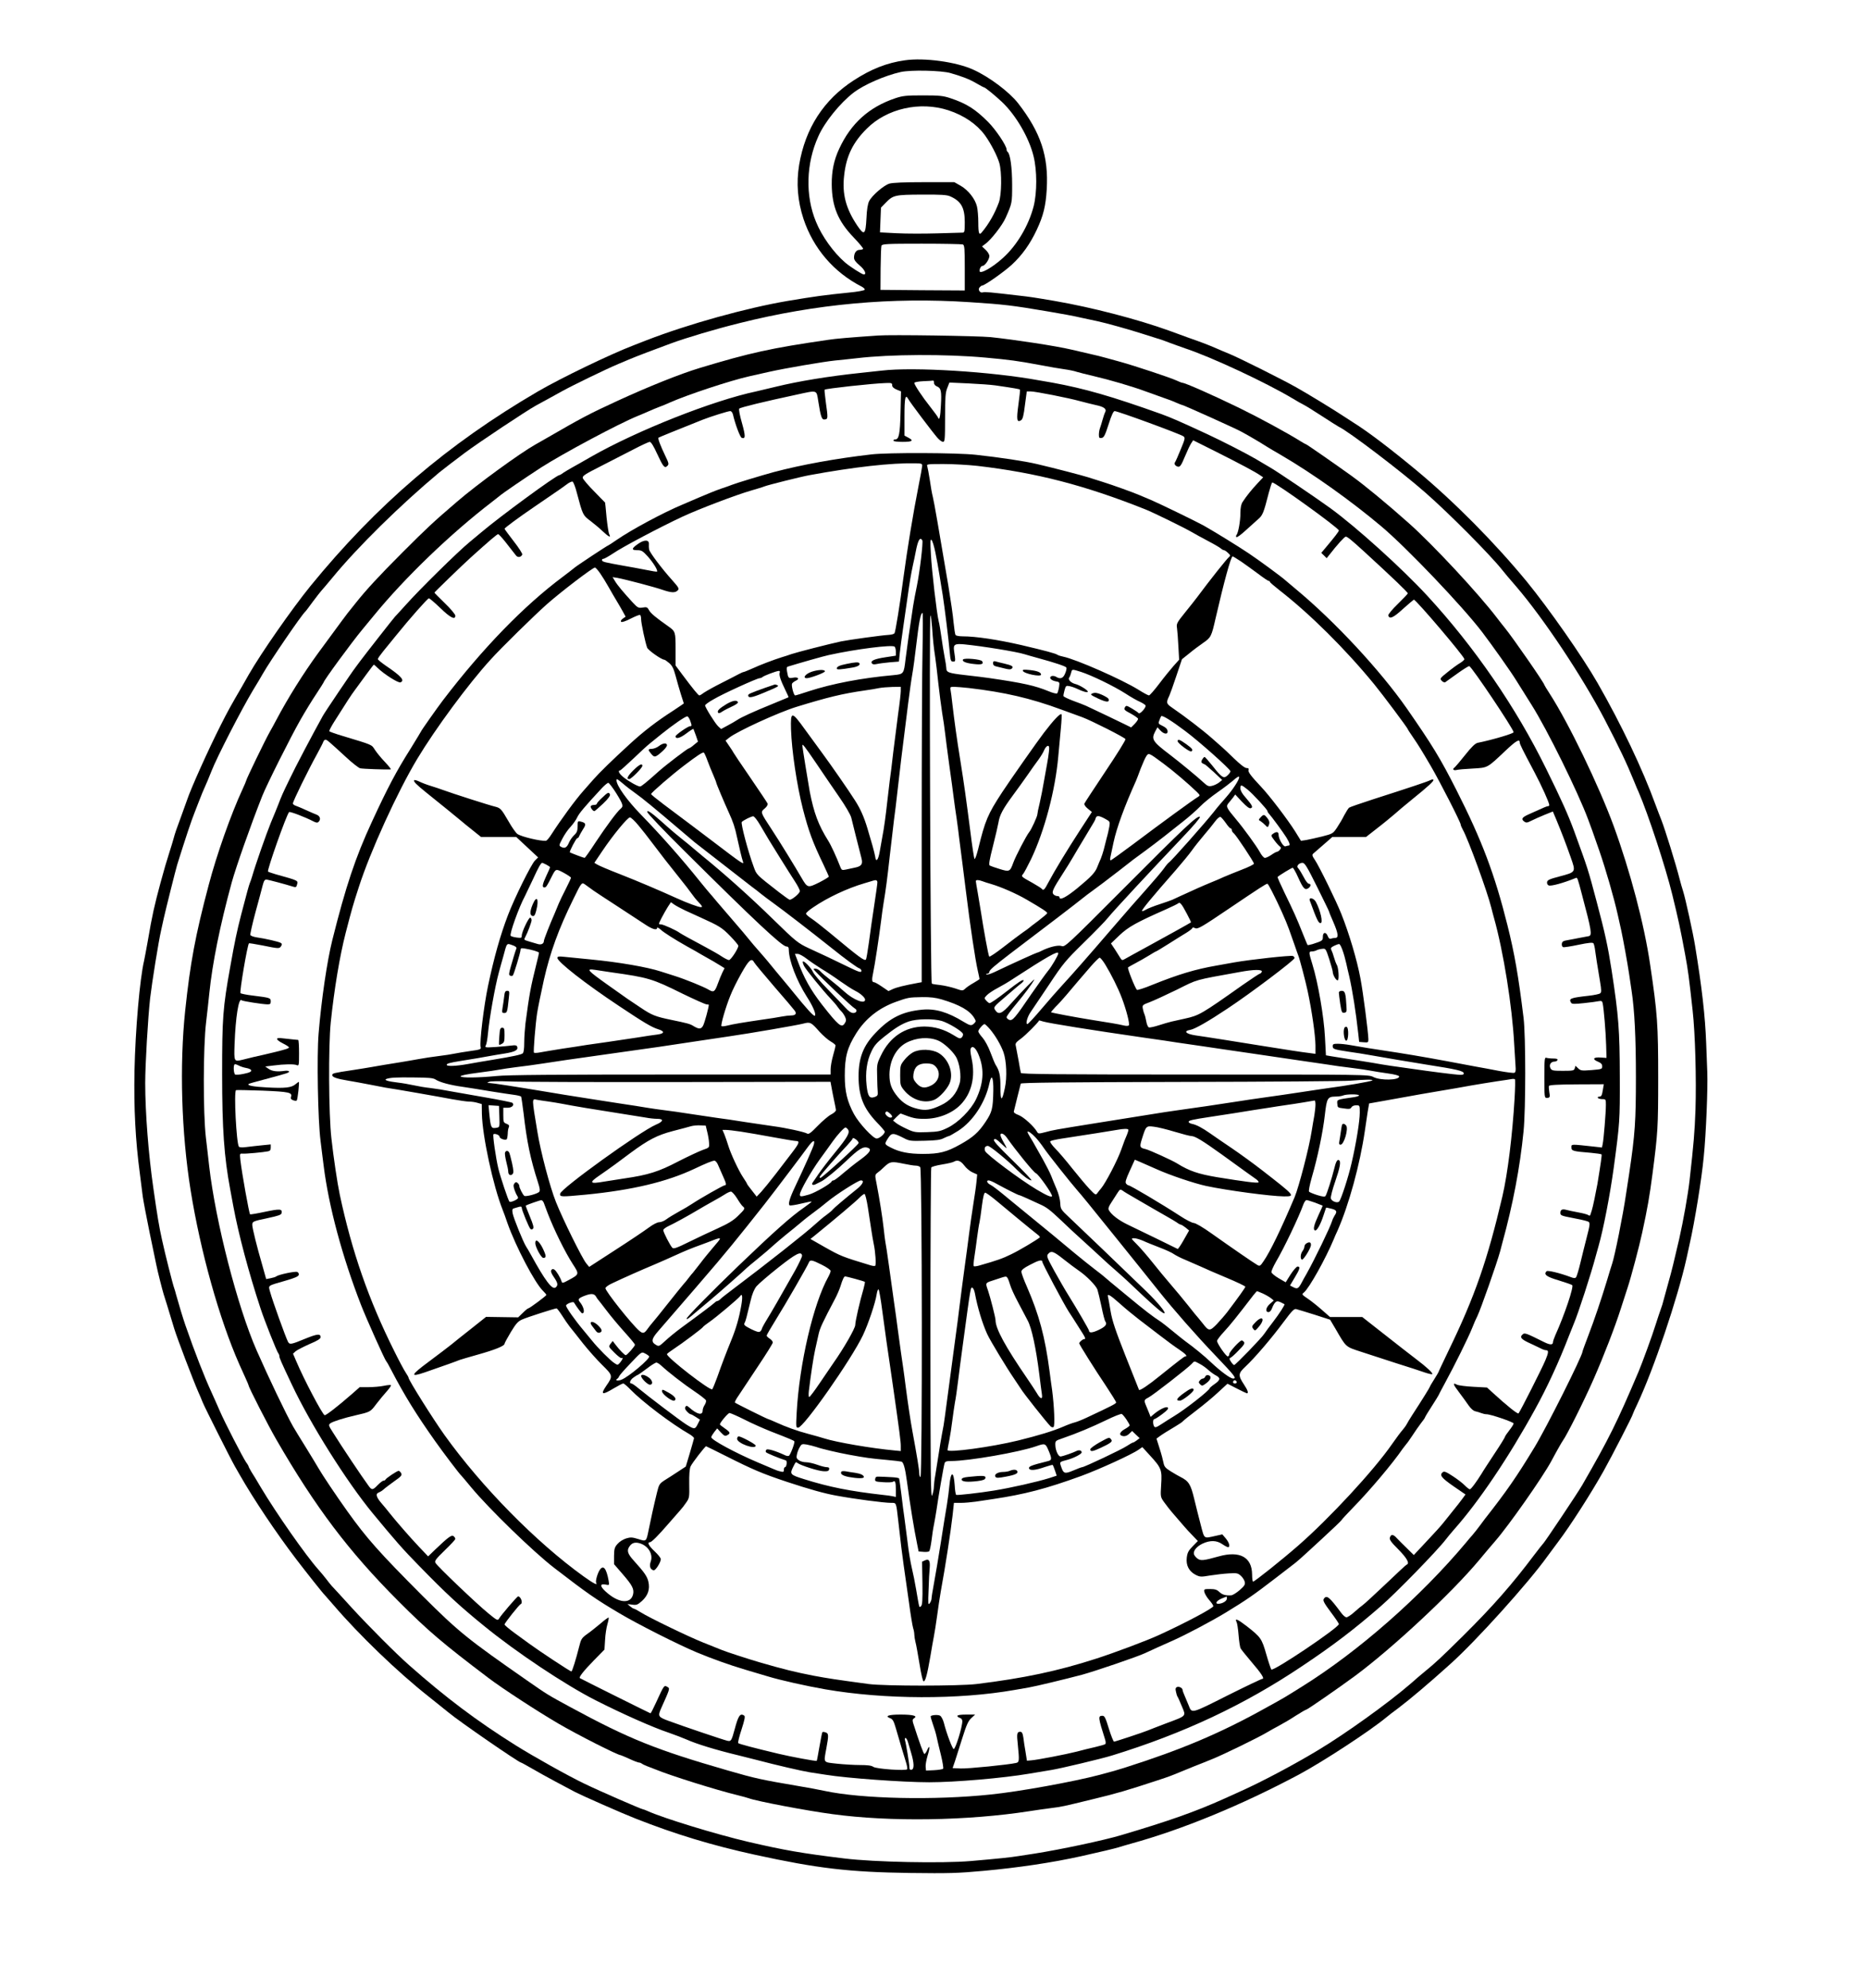 <?xml version="1.0" standalone="no"?>
<!DOCTYPE svg PUBLIC "-//W3C//DTD SVG 20010904//EN"
 "http://www.w3.org/TR/2001/REC-SVG-20010904/DTD/svg10.dtd">
<svg version="1.0" xmlns="http://www.w3.org/2000/svg"
 width="1518pt" height="1615pt" viewBox="0 0 1518 1615"
 preserveAspectRatio="xMidYMid meet">

<g transform="translate(0,1615) scale(0.1,-0.1)"
fill="#000000" stroke="none">
<path d="M7353 15660 c-144 -20 -272 -70 -414 -162 -245 -158 -395 -390 -445
-688 -24 -148 -13 -291 36 -440 80 -239 246 -433 473 -549 15 -8 26 -19 24
-25 -2 -6 -60 -17 -128 -23 -206 -21 -277 -31 -499 -68 -334 -57 -804 -187
-1145 -319 -38 -15 -86 -33 -105 -41 -191 -73 -597 -269 -780 -376 -732 -427
-1310 -922 -1847 -1580 -151 -186 -400 -543 -501 -719 -11 -19 -35 -62 -54
-95 -91 -156 -120 -208 -176 -320 -95 -187 -241 -511 -272 -605 -5 -14 -25
-70 -45 -125 -41 -110 -53 -145 -65 -190 -4 -16 -20 -68 -35 -115 -29 -93 -32
-102 -70 -240 -50 -186 -68 -263 -104 -475 -12 -66 -25 -138 -30 -160 -35
-148 -71 -561 -78 -895 -6 -306 8 -567 43 -830 8 -63 19 -149 24 -190 6 -41
31 -174 56 -295 25 -121 49 -238 54 -260 11 -56 49 -204 60 -240 9 -26 33
-105 86 -280 24 -79 155 -422 195 -513 11 -24 27 -62 36 -85 18 -44 225 -456
261 -519 12 -21 30 -53 40 -70 113 -198 296 -472 461 -688 82 -107 214 -274
231 -290 3 -3 34 -39 70 -80 210 -245 521 -544 770 -741 69 -55 143 -115 166
-133 83 -70 571 -406 588 -406 3 0 43 -22 88 -48 46 -27 133 -75 193 -107 61
-32 133 -70 160 -85 54 -28 375 -170 490 -215 322 -127 622 -218 970 -294 509
-111 763 -141 1260 -148 315 -4 389 -2 595 17 285 26 560 67 795 119 162 36
269 62 300 71 17 6 64 19 105 31 419 115 901 314 1368 563 197 106 573 352
706 462 10 9 55 44 100 77 99 75 250 203 421 357 212 190 638 663 790 876 17
23 57 77 89 120 94 124 265 390 368 574 67 120 238 452 238 464 0 3 16 38 35
78 133 282 329 862 401 1188 9 41 20 91 24 110 42 184 98 530 115 710 19 185
34 558 29 690 -2 52 -6 158 -9 235 -8 218 -35 454 -90 790 -16 101 -79 387
-98 446 -8 24 -20 67 -27 94 -32 126 -119 406 -150 485 -10 25 -31 79 -46 120
-106 292 -278 653 -471 990 -123 215 -397 606 -576 825 -261 317 -589 648
-893 901 -207 172 -396 316 -513 389 -9 6 -41 27 -71 46 -84 56 -305 191 -398
243 -108 61 -459 237 -542 271 -36 15 -80 33 -97 41 -81 35 -121 50 -243 93
-19 7 -84 31 -145 53 -263 95 -633 191 -935 243 -164 28 -203 34 -295 44 -219
26 -274 31 -287 26 -23 -9 -44 21 -28 40 7 8 16 15 21 15 20 0 178 111 241
169 84 78 148 167 203 284 54 115 73 194 81 328 16 269 -48 463 -234 702 -72
91 -232 212 -363 271 -137 63 -397 99 -556 76z m372 -104 c97 -28 151 -49 208
-82 32 -19 61 -34 64 -34 9 0 92 -68 146 -119 113 -107 220 -291 256 -440 29
-116 29 -294 1 -406 -40 -156 -136 -319 -250 -421 -89 -81 -190 -136 -190
-105 0 20 13 41 25 41 19 0 55 53 55 80 0 12 -14 35 -30 50 l-30 28 28 21 c45
32 137 150 164 211 53 119 53 120 53 270 0 138 -16 253 -37 266 -4 3 -8 11 -8
19 0 31 -88 162 -151 225 -103 103 -175 149 -305 192 -60 20 -89 23 -224 23
-135 0 -164 -3 -224 -23 -214 -72 -361 -204 -457 -412 -42 -90 -61 -180 -60
-290 2 -178 51 -297 178 -429 45 -47 80 -89 77 -93 -3 -4 -16 -8 -29 -8 -27 0
-45 -26 -45 -64 0 -17 14 -36 45 -62 41 -33 60 -74 35 -74 -14 0 -111 62 -152
97 -94 81 -189 213 -237 331 -88 212 -81 474 19 694 51 116 177 271 286 355
83 64 254 139 384 168 80 18 330 13 405 -9z m-18 -302 c128 -42 231 -113 297
-203 47 -65 100 -167 117 -226 21 -74 19 -257 -4 -320 -32 -87 -80 -173 -138
-242 -22 -28 -29 -10 -29 78 0 49 -5 109 -11 132 -15 62 -71 132 -131 167
l-53 30 -244 0 c-161 0 -257 -4 -284 -12 -45 -14 -140 -95 -164 -142 -11 -21
-19 -68 -22 -141 -7 -132 -18 -141 -73 -60 -94 139 -126 259 -108 411 17 156
71 267 184 379 164 164 432 224 663 149z m14 -699 c89 -39 119 -91 119 -210 0
-74 -2 -85 -17 -85 -10 0 -103 -3 -208 -6 -104 -3 -252 -3 -327 1 l-137 7 4
101 4 100 38 39 c61 63 75 66 294 67 154 1 204 -2 230 -14z m103 -391 c14 -5
16 -32 16 -190 l0 -184 -342 2 -343 3 1 172 c1 94 4 178 7 187 6 14 43 16 326
16 176 0 326 -3 335 -6z m56 -469 c278 -18 345 -26 640 -76 96 -16 216 -38
265 -50 50 -11 110 -24 135 -29 67 -14 263 -69 365 -102 50 -16 104 -33 120
-38 17 -4 62 -20 100 -35 39 -14 95 -35 125 -45 215 -71 657 -278 870 -405 41
-25 84 -49 95 -54 11 -5 76 -45 145 -90 69 -45 131 -84 139 -88 77 -35 512
-366 706 -537 195 -171 526 -505 622 -626 15 -20 67 -81 114 -135 224 -261
535 -729 719 -1080 118 -227 180 -357 240 -505 12 -30 28 -69 36 -85 76 -175
219 -609 274 -835 48 -196 66 -279 104 -485 25 -137 30 -176 61 -456 21 -187
31 -559 23 -807 -7 -185 -14 -268 -48 -572 -13 -115 -50 -324 -84 -475 -43
-186 -61 -260 -88 -355 -16 -58 -34 -122 -39 -142 -5 -21 -15 -55 -23 -75 -8
-21 -26 -76 -41 -123 -24 -79 -111 -317 -140 -385 -174 -410 -238 -540 -457
-920 -36 -63 -306 -466 -317 -475 -4 -3 -35 -43 -71 -90 -182 -242 -336 -418
-580 -660 -176 -174 -225 -220 -305 -285 -27 -22 -83 -69 -124 -106 -178 -154
-525 -403 -746 -536 -202 -122 -467 -262 -635 -337 -41 -19 -102 -46 -135 -61
-229 -103 -443 -179 -835 -295 -140 -42 -499 -118 -705 -150 -38 -6 -97 -15
-130 -20 -60 -10 -166 -21 -386 -40 -231 -20 -787 -9 -1029 21 -344 42 -488
67 -780 135 -257 60 -686 191 -817 250 -17 8 -34 14 -37 14 -12 0 -359 151
-476 208 -132 63 -416 222 -561 313 -313 196 -568 388 -863 649 -110 97 -325
313 -465 465 -80 88 -154 169 -165 180 -10 11 -30 36 -44 55 -15 19 -43 54
-64 77 -102 114 -342 457 -468 668 -29 50 -64 107 -77 127 -12 21 -23 40 -23
44 0 3 -8 18 -19 32 -27 39 -176 328 -215 419 -19 43 -49 112 -68 153 -56 121
-136 325 -212 545 -16 45 -55 174 -76 250 -4 17 -10 37 -13 45 -13 34 -78 293
-101 400 -24 109 -37 187 -70 418 -39 269 -66 612 -66 852 0 151 22 526 40
690 15 128 68 460 90 555 5 22 14 65 21 95 16 72 97 396 109 435 65 208 118
367 140 420 4 11 18 47 31 80 21 56 43 109 75 180 7 17 22 53 33 81 43 111
243 500 338 658 31 50 67 111 81 136 57 100 313 475 342 500 4 3 31 39 61 80
31 41 62 82 70 90 8 8 48 56 89 105 205 250 553 592 869 856 24 20 144 112
210 161 117 87 498 340 576 383 100 54 164 90 215 118 89 49 361 181 455 220
33 14 76 32 95 40 44 19 218 85 330 126 130 48 366 118 560 166 622 156 1237
212 1870 170z"/>
<path d="M7135 13424 c-221 -15 -350 -26 -405 -35 -467 -68 -631 -104 -1045
-229 -159 -48 -418 -152 -670 -268 -226 -104 -292 -139 -565 -297 -36 -20 -81
-46 -100 -57 -129 -73 -471 -322 -635 -463 -195 -167 -247 -216 -445 -414
-189 -189 -294 -303 -376 -406 -18 -22 -48 -60 -68 -85 -19 -25 -71 -94 -115
-155 -44 -60 -100 -137 -125 -170 -121 -166 -246 -365 -341 -545 -16 -30 -39
-73 -52 -95 -37 -65 -193 -387 -193 -399 0 -3 -13 -33 -29 -68 -94 -203 -210
-531 -275 -778 -109 -411 -150 -633 -191 -1020 -47 -447 -31 -991 44 -1460 80
-499 234 -1049 396 -1415 15 -33 38 -84 51 -113 13 -29 24 -54 24 -57 0 -15
158 -324 225 -440 319 -552 589 -909 990 -1311 244 -245 365 -347 735 -627
112 -85 401 -273 569 -371 152 -89 481 -256 505 -256 3 0 35 -14 71 -30 36
-17 71 -30 78 -30 7 0 17 -4 22 -8 6 -5 26 -15 45 -22 19 -7 49 -19 65 -25
126 -52 496 -168 669 -210 38 -9 79 -21 91 -25 59 -23 475 -102 680 -129 470
-64 1097 -54 1600 24 50 8 128 19 175 25 93 12 85 10 355 76 178 43 261 67
510 149 95 31 115 39 190 70 17 7 66 27 110 45 44 17 112 44 150 60 87 35 363
170 430 209 28 17 77 44 109 61 32 17 94 53 136 81 42 27 81 49 85 49 9 0 259
173 395 273 309 229 789 677 1010 942 41 50 100 119 131 155 109 125 385 518
456 650 44 83 85 154 93 165 31 41 173 324 251 502 82 187 173 422 221 573 22
69 47 145 55 170 27 81 94 333 118 445 43 198 60 296 84 480 43 330 46 376 46
775 0 437 -6 524 -65 920 -48 330 -162 760 -297 1130 -122 331 -365 834 -519
1073 -24 37 -44 70 -44 72 0 15 -257 385 -319 461 -14 17 -44 55 -66 84 -149
196 -522 597 -716 769 -182 162 -351 301 -462 382 -129 93 -368 259 -373 259
-2 0 -21 10 -42 23 -106 67 -342 195 -502 273 -214 104 -440 204 -462 204 -4
0 -27 9 -51 20 -47 22 -343 120 -452 150 -38 10 -92 25 -120 33 -27 8 -84 22
-125 31 -41 10 -111 26 -155 36 -128 30 -458 80 -655 101 -101 10 -812 21
-915 13z m870 -179 c198 -18 266 -27 442 -60 76 -15 167 -30 203 -35 36 -5 81
-14 100 -21 19 -6 80 -21 135 -34 133 -31 321 -86 425 -125 47 -17 112 -40
145 -52 33 -11 79 -28 102 -39 24 -10 45 -19 49 -19 10 0 437 -192 483 -218
56 -30 153 -87 201 -118 19 -12 73 -44 120 -71 257 -150 569 -372 817 -581
209 -177 658 -648 818 -858 88 -116 237 -327 279 -396 18 -29 72 -116 121
-193 127 -200 378 -710 461 -933 23 -60 37 -100 90 -252 53 -153 119 -382 150
-520 8 -36 21 -94 29 -130 17 -80 50 -261 64 -355 6 -38 15 -99 20 -135 24
-159 35 -380 35 -700 0 -357 -7 -464 -54 -780 -6 -36 -17 -112 -26 -170 -26
-178 -92 -506 -114 -570 -5 -14 -23 -72 -40 -130 -48 -158 -103 -321 -154
-454 -25 -65 -46 -123 -46 -127 0 -33 -297 -626 -391 -779 -145 -239 -226
-356 -402 -580 -7 -9 -25 -33 -41 -55 -16 -22 -43 -56 -60 -76 -17 -19 -40
-46 -51 -60 -370 -442 -877 -887 -1335 -1172 -150 -94 -135 -85 -285 -168
-372 -208 -691 -343 -1150 -489 -79 -25 -98 -30 -210 -60 -213 -56 -648 -135
-880 -159 -460 -49 -1053 -36 -1355 29 -47 10 -141 28 -210 39 -300 51 -353
62 -580 128 -579 167 -800 256 -1274 513 -183 99 -188 102 -353 217 -483 336
-555 394 -849 687 -353 354 -454 468 -610 686 -91 127 -206 299 -235 350 -14
25 -61 101 -103 170 -43 69 -90 145 -104 170 -57 100 -198 395 -297 620 -155
353 -333 1044 -385 1495 -5 50 -18 155 -27 235 -23 201 -22 737 2 935 9 77 21
183 26 235 25 244 86 548 182 900 36 129 150 454 247 700 35 90 234 486 310
619 39 69 98 165 131 214 32 49 59 91 59 93 0 14 224 320 315 430 27 33 68 83
90 109 252 309 626 669 964 928 20 15 45 35 56 44 32 28 209 148 344 236 175
112 629 355 782 417 30 12 72 30 94 40 22 10 59 25 82 34 23 8 61 24 85 35
144 64 492 179 648 214 36 8 108 24 160 36 134 30 440 82 535 92 44 4 125 13
180 19 269 32 722 34 1040 5z"/>
<path d="M7165 13139 c-38 -4 -117 -13 -175 -19 -257 -27 -501 -67 -685 -112
-66 -16 -138 -33 -160 -38 -351 -74 -966 -317 -1340 -530 -60 -35 -130 -74
-155 -88 -25 -14 -57 -33 -72 -43 -14 -11 -29 -19 -32 -19 -25 0 -488 -340
-635 -465 -26 -22 -69 -58 -96 -80 -94 -77 -406 -384 -518 -510 -45 -49 -83
-92 -87 -95 -7 -6 -246 -311 -286 -365 -16 -22 -33 -44 -37 -50 -22 -27 -248
-362 -263 -390 -81 -146 -228 -424 -270 -514 -57 -117 -65 -135 -94 -211 -10
-25 -36 -90 -59 -144 -36 -88 -125 -341 -152 -436 -6 -19 -14 -44 -19 -55 -7
-17 -23 -74 -70 -255 -34 -133 -52 -215 -89 -425 -60 -332 -66 -416 -66 -870
0 -447 16 -673 66 -940 5 -27 16 -88 25 -135 42 -227 126 -542 221 -830 31
-96 133 -352 144 -364 5 -6 9 -16 9 -23 0 -15 14 -47 102 -233 150 -319 445
-788 657 -1045 185 -224 240 -287 375 -425 219 -225 328 -326 526 -487 264
-216 659 -479 908 -606 219 -111 466 -221 598 -265 49 -17 114 -42 144 -55 80
-36 240 -85 415 -127 44 -11 114 -29 155 -39 155 -41 367 -90 430 -100 36 -5
94 -15 130 -20 171 -28 629 -61 841 -61 209 0 596 33 814 70 61 10 142 24 180
30 74 12 406 91 490 117 582 179 1077 411 1550 729 250 167 419 296 633 482
125 108 466 458 533 547 13 17 41 51 63 76 203 228 447 590 663 984 94 170
192 382 272 590 18 44 36 89 40 100 34 78 142 410 180 555 7 25 16 59 21 75
40 140 93 414 124 640 49 364 50 380 49 735 -1 382 -9 493 -67 870 -29 187
-53 299 -120 550 -72 272 -72 270 -183 575 -52 141 -103 254 -229 510 -244
497 -581 987 -962 1401 -205 223 -579 561 -792 716 -119 86 -423 292 -487 329
-22 13 -77 45 -120 71 -74 43 -266 142 -393 201 -224 104 -296 135 -373 163
-406 145 -622 207 -884 255 -29 5 -79 14 -110 19 -387 71 -1019 110 -1278 79z
m425 -99 c0 -13 10 -24 25 -30 32 -12 38 -39 31 -155 -4 -91 -13 -126 -23 -98
-2 7 -31 46 -63 87 -66 83 -130 180 -130 195 0 6 33 12 73 14 39 1 75 4 80 5
4 1 7 -7 7 -18z m-340 -20 c0 -13 12 -25 36 -35 l36 -15 -4 -172 c-4 -175 -13
-218 -43 -218 -8 0 -15 -4 -15 -10 0 -6 32 -10 75 -10 80 0 93 10 45 35 l-30
16 0 154 c0 153 7 187 31 143 14 -27 196 -268 237 -315 16 -18 36 -33 45 -33
15 0 17 19 17 197 0 165 3 205 18 241 l17 44 155 -7 c85 -4 183 -11 218 -16
153 -22 196 -30 200 -34 3 -3 -3 -57 -12 -122 -17 -123 -13 -149 22 -127 13 8
21 39 31 123 l15 111 30 0 c40 0 309 -53 406 -80 41 -11 98 -25 125 -31 66
-14 89 -31 77 -56 -6 -10 -15 -38 -22 -63 -7 -25 -16 -55 -21 -68 -5 -13 -9
-37 -9 -53 0 -26 3 -30 22 -27 18 2 28 20 57 111 23 73 39 107 49 107 26 0
533 -186 559 -205 15 -11 14 -20 -22 -106 -21 -52 -42 -99 -46 -104 -11 -14 2
-32 25 -37 16 -2 26 13 55 83 20 48 43 97 52 109 l15 23 190 -95 c200 -101
315 -162 355 -190 l24 -16 -46 -49 c-46 -49 -90 -103 -121 -151 -12 -18 -18
-47 -18 -89 0 -67 -17 -161 -32 -180 -5 -7 -5 -13 0 -17 6 -3 38 21 73 53 35
32 81 73 101 91 39 33 46 50 89 218 12 45 24 82 28 82 27 0 541 -370 541 -390
0 -8 -32 -50 -106 -138 l-37 -44 22 -21 22 -22 20 25 c65 84 125 150 135 150
13 0 46 -27 148 -120 233 -214 356 -331 356 -341 0 -4 -36 -42 -80 -85 -45
-43 -79 -85 -78 -93 7 -35 40 -21 118 51 45 40 85 74 89 76 14 5 410 -461 411
-483 0 -6 -15 -19 -32 -30 -18 -10 -64 -43 -101 -73 -65 -52 -68 -55 -51 -73
9 -10 22 -15 28 -12 6 4 51 36 99 71 49 35 92 62 97 60 22 -8 360 -512 360
-537 0 -11 -180 -64 -292 -86 -19 -4 -49 -32 -102 -99 -41 -52 -80 -97 -85
-101 -21 -13 -11 -27 14 -21 14 4 74 9 133 12 124 7 116 3 264 143 89 84 118
101 118 68 0 -13 21 -55 119 -240 59 -111 121 -249 121 -268 0 -5 -5 -9 -11
-9 -9 0 -26 -7 -156 -66 -56 -25 -64 -39 -36 -59 15 -11 24 -10 57 7 22 11 71
33 108 48 l67 27 30 -71 c42 -102 75 -187 115 -301 43 -122 44 -120 -92 -156
-80 -21 -98 -29 -100 -46 -2 -12 4 -23 14 -27 19 -7 117 19 220 61 12 5 14 1
50 -137 78 -293 84 -330 54 -336 -8 -2 -42 -8 -75 -14 -33 -7 -78 -15 -100
-19 -31 -5 -41 -11 -43 -29 -2 -12 3 -24 10 -27 7 -3 64 6 125 19 82 17 115
20 122 12 4 -6 11 -33 14 -61 7 -51 15 -104 40 -253 11 -65 11 -85 1 -92 -6
-6 -48 -15 -93 -20 -152 -17 -165 -23 -143 -58 7 -10 28 -10 103 -2 52 5 106
13 121 16 23 4 28 1 32 -18 9 -42 25 -231 28 -338 l3 -105 -46 3 c-60 5 -73
-13 -25 -33 27 -11 36 -21 36 -39 0 -22 -4 -23 -87 -30 -79 -6 -88 -5 -108 14
l-22 21 -6 -20 c-5 -19 -13 -21 -96 -21 -80 0 -91 2 -101 20 -14 27 1 54 31
55 12 0 24 6 26 13 3 8 -8 12 -35 12 -22 0 -47 3 -56 6 -14 5 -16 -13 -16
-160 0 -154 1 -166 18 -166 27 0 30 6 22 48 -3 21 -5 43 -3 49 3 8 68 12 225
13 l221 1 -7 -42 c-8 -51 -13 -59 -32 -59 -8 0 -12 -4 -9 -10 3 -5 19 -10 36
-10 28 0 29 -2 29 -47 0 -63 -18 -280 -26 -317 l-6 -29 -62 7 c-194 21 -186
22 -186 -6 0 -29 12 -32 158 -44 45 -4 84 -10 87 -13 3 -6 -7 -77 -34 -241
-12 -67 -37 -188 -46 -215 -4 -11 -9 -26 -11 -34 -3 -9 -8 -10 -17 -3 -6 5
-43 15 -82 22 -38 7 -81 16 -95 20 -34 10 -50 2 -50 -24 0 -21 9 -24 98 -41
53 -10 107 -22 120 -27 27 -9 26 -15 -8 -148 -11 -41 -31 -124 -46 -185 -14
-60 -31 -115 -36 -122 -8 -9 -18 -9 -46 2 -85 32 -185 56 -194 47 -26 -26 -2
-45 97 -74 55 -17 105 -34 111 -39 15 -12 -62 -241 -137 -407 -10 -23 -19 -49
-19 -56 0 -24 -23 -24 -70 -1 -146 73 -160 78 -175 65 -29 -24 -15 -41 63 -76
42 -20 85 -40 94 -45 10 -5 25 -9 33 -9 21 0 19 -21 -7 -82 -26 -63 -206 -419
-218 -431 -7 -8 -93 61 -210 168 l-46 42 -111 6 c-61 3 -121 11 -133 17 -38
20 -33 3 17 -62 26 -35 61 -82 77 -106 18 -26 39 -45 55 -48 14 -3 36 -10 49
-15 13 -5 31 -9 40 -9 33 1 222 -64 222 -75 0 -7 -16 -32 -35 -56 -19 -24 -35
-48 -35 -52 0 -5 -39 -68 -87 -140 -48 -73 -94 -143 -102 -158 -43 -69 -87
-129 -97 -129 -5 0 -23 14 -40 31 -16 17 -60 51 -97 75 -55 36 -71 43 -83 33
-28 -23 -12 -45 86 -113 l99 -68 -27 -37 c-14 -20 -47 -61 -72 -92 -25 -31
-61 -76 -80 -100 -19 -24 -71 -82 -115 -128 -44 -47 -90 -97 -103 -110 l-23
-25 -56 55 c-31 30 -67 66 -81 81 -29 33 -48 36 -57 7 -6 -17 7 -36 69 -98 70
-71 93 -113 67 -123 -5 -1 -82 -73 -171 -158 -90 -85 -172 -161 -184 -169 -12
-8 -43 -34 -70 -58 -26 -24 -56 -43 -65 -43 -9 1 -27 16 -41 35 -99 133 -120
150 -143 114 -8 -13 4 -35 56 -105 37 -49 67 -93 67 -99 -2 -30 -533 -387
-549 -369 -4 5 -23 61 -41 124 -37 129 -45 139 -160 229 -74 57 -99 67 -81 32
5 -9 12 -56 16 -106 4 -49 11 -98 17 -108 5 -9 43 -57 84 -105 83 -96 113
-142 92 -142 -7 0 -135 -61 -285 -136 -294 -148 -288 -147 -313 -81 -7 18 -21
51 -31 74 -11 24 -19 47 -19 52 0 16 -27 31 -44 25 -13 -5 -16 -14 -10 -38 3
-17 9 -35 13 -41 4 -5 20 -41 35 -78 35 -83 42 -75 -132 -140 -70 -27 -136
-52 -147 -57 -33 -14 -262 -90 -272 -90 -5 0 -24 47 -42 105 -26 86 -35 105
-51 105 -38 0 -38 -9 21 -195 5 -16 5 -32 1 -35 -4 -4 -41 -14 -82 -24 -41 -9
-109 -26 -150 -37 -86 -22 -318 -67 -370 -71 l-35 -3 -11 70 c-7 39 -15 91
-18 118 -6 36 -11 47 -26 47 -26 0 -29 -16 -19 -105 13 -130 12 -142 -13 -148
-58 -14 -395 -48 -452 -45 l-65 3 19 55 c10 30 37 115 60 189 34 108 48 139
73 162 l31 29 -72 0 c-45 0 -72 -4 -72 -11 0 -6 9 -13 20 -16 12 -3 20 -14 20
-27 0 -47 -55 -226 -70 -226 -10 0 -58 125 -80 213 -7 27 -21 52 -31 58 -17 9
-65 6 -76 -4 -2 -3 6 -31 17 -63 12 -33 26 -79 31 -104 5 -25 21 -92 35 -148
14 -57 22 -108 18 -112 -5 -5 -38 -10 -74 -12 l-65 -3 -3 30 c-2 17 6 58 16
92 21 65 17 95 -4 43 -7 -16 -17 -30 -22 -30 -7 0 -38 84 -92 252 -6 22 -5 30
8 38 32 19 -9 30 -110 30 -98 0 -131 -12 -84 -30 20 -7 29 -23 46 -82 34 -116
61 -209 80 -268 10 -30 15 -59 12 -64 -8 -15 -251 2 -275 19 -15 11 -48 15
-109 15 -48 0 -132 5 -188 11 -114 13 -107 3 -85 124 20 108 19 122 -6 130
-11 4 -23 5 -26 2 -3 -3 -13 -56 -24 -118 -11 -62 -20 -114 -22 -115 -4 -5
-213 34 -309 57 -201 48 -323 80 -329 87 -4 4 8 54 27 111 26 81 31 107 21
113 -32 21 -47 1 -77 -112 -25 -93 -30 -100 -59 -93 -32 7 -366 120 -476 161
-88 32 -91 38 -61 106 66 146 70 158 55 167 -33 21 -30 24 -98 -124 -22 -48
-42 -87 -45 -87 -3 0 -564 279 -574 286 -10 7 31 59 111 141 l89 91 5 79 c2
43 11 100 19 127 8 27 12 51 10 54 -3 2 -34 -20 -69 -51 -36 -30 -85 -69 -110
-86 -40 -29 -46 -40 -60 -97 -26 -103 -57 -204 -64 -204 -9 0 -258 164 -337
222 -24 18 -80 59 -125 91 -45 33 -81 63 -81 69 0 11 119 161 132 166 19 8 0
62 -22 62 -8 0 -141 -155 -155 -181 -10 -17 -17 -14 -85 42 -93 75 -417 384
-431 411 -9 16 1 30 75 102 47 45 86 87 86 93 0 6 -6 16 -14 22 -16 13 -42 -6
-149 -108 l-58 -56 -76 80 c-71 75 -187 208 -243 279 -13 17 -41 51 -62 75
-41 48 -48 76 -20 85 10 4 27 14 38 24 10 10 49 39 86 66 59 41 66 50 58 67
-6 10 -15 19 -21 19 -12 0 -103 -60 -107 -72 -2 -4 -9 -8 -16 -8 -7 0 -27 -16
-46 -35 -40 -42 -49 -43 -74 -8 -58 79 -215 314 -290 434 -38 59 -38 63 -20
76 19 14 111 43 199 63 126 29 124 28 173 93 26 34 65 81 86 104 21 24 36 46
33 49 -3 3 -29 1 -57 -5 -28 -6 -84 -11 -124 -11 l-73 0 -60 -53 c-119 -104
-215 -178 -225 -175 -18 6 -168 290 -230 437 l-27 63 22 20 c12 10 63 36 112
58 67 28 90 43 90 56 0 30 -27 27 -121 -11 -121 -50 -130 -51 -144 -26 -20 39
-126 334 -145 404 -15 57 -26 48 125 92 77 22 106 35 108 48 2 9 -4 20 -13 23
-17 7 -153 -22 -170 -36 -5 -5 -26 -11 -46 -15 l-36 -7 -32 114 c-43 147 -80
297 -81 325 0 29 4 31 128 57 84 18 108 26 110 40 7 35 -13 36 -133 11 -65
-14 -120 -23 -123 -21 -8 9 -66 330 -79 443 -5 50 -5 52 18 50 26 -2 169 11
207 19 16 3 22 11 22 30 l0 26 -70 -7 c-39 -4 -95 -10 -125 -14 -37 -5 -58 -4
-64 3 -20 27 -42 449 -23 459 4 2 101 0 216 -4 215 -9 242 -15 231 -50 -5 -14
0 -22 17 -28 13 -5 26 -6 29 -2 8 7 23 151 17 151 -3 0 -15 -9 -27 -19 -32
-28 -86 -34 -231 -26 -114 6 -163 16 -150 28 3 3 59 19 125 36 198 53 206 56
203 66 -2 5 -16 7 -33 5 -60 -9 -103 -4 -131 15 l-29 20 65 8 c92 12 172 13
192 3 17 -7 18 0 18 98 0 58 -3 106 -7 107 -5 1 -23 2 -42 4 -19 2 -56 6 -83
9 -63 9 -62 -9 2 -42 25 -12 46 -26 48 -31 3 -8 -29 -18 -128 -42 -25 -6 -61
-14 -80 -19 -19 -4 -55 -13 -80 -18 -25 -6 -65 -16 -89 -22 -70 -17 -70 -17
-65 127 8 220 34 380 57 356 8 -7 168 -32 210 -33 22 0 27 4 27 24 0 28 -5 30
-143 47 -53 6 -100 16 -103 20 -8 14 56 392 69 405 2 2 50 -6 108 -17 133 -27
139 -28 153 -6 9 14 8 20 -4 27 -15 9 -121 34 -198 45 -24 4 -45 12 -48 19 -2
6 16 88 41 181 26 94 52 193 59 220 10 39 17 50 32 49 16 -2 146 -36 220 -59
17 -5 23 -2 27 16 10 36 17 33 -173 86 -30 9 -58 18 -62 22 -10 9 148 457 171
483 6 7 130 -40 199 -76 22 -11 32 -12 41 -3 20 20 12 47 -16 58 -15 5 -54 23
-88 38 -33 15 -70 31 -83 35 -12 4 -22 12 -22 18 0 18 124 271 200 408 22 41
44 83 47 93 3 9 11 17 17 17 13 0 22 -8 166 -140 50 -47 103 -88 116 -92 20
-5 211 -12 249 -9 5 1 -16 27 -46 59 -30 31 -67 76 -82 99 -29 45 -13 38 -264
114 -57 17 -105 34 -107 38 -3 3 15 38 39 76 109 173 137 216 172 263 21 28
63 85 93 127 30 41 56 75 58 75 2 0 16 -12 31 -27 50 -49 167 -124 185 -117
38 15 6 51 -117 134 -36 25 -67 50 -67 55 0 6 21 35 45 65 25 30 73 89 106
130 103 128 254 299 264 299 6 0 47 -35 93 -79 81 -79 122 -99 122 -62 0 10
-38 56 -85 101 -47 46 -85 84 -85 86 0 4 226 223 296 286 154 139 213 189 222
189 5 0 31 -28 58 -62 27 -35 54 -70 61 -78 7 -8 18 -23 26 -33 14 -19 42 -15
51 8 2 7 -29 56 -70 108 -41 53 -74 98 -74 101 0 7 118 94 240 177 94 65 103
71 181 124 24 16 61 42 82 58 20 16 43 27 50 24 6 -2 23 -44 35 -93 47 -177
49 -181 107 -224 29 -22 75 -60 101 -85 51 -48 71 -57 55 -26 -6 10 -15 72
-22 137 -6 66 -11 120 -12 121 -1 1 -41 41 -88 90 -48 48 -89 97 -93 108 -5
18 13 30 147 98 83 43 204 105 267 137 63 33 122 60 130 60 10 0 32 -35 59
-95 50 -108 62 -123 84 -100 14 13 12 22 -17 82 -38 79 -62 141 -55 147 3 3
148 62 359 146 66 26 207 70 224 70 9 0 18 -12 22 -27 18 -79 58 -185 71 -190
32 -12 32 14 2 121 -17 59 -27 111 -22 116 12 11 202 57 468 114 170 37 159
40 174 -51 21 -134 29 -155 54 -151 26 4 26 9 7 146 -7 51 -11 94 -9 96 9 9
392 51 497 54 46 2 52 0 52 -18z m-5253 -5546 c55 -10 60 -30 11 -42 -43 -11
-72 -15 -95 -13 -13 1 -19 72 -7 83 3 4 17 0 32 -8 15 -8 41 -17 59 -20z
m5381 -5476 c5 -18 18 -60 27 -92 24 -81 25 -129 3 -134 -13 -3 -18 3 -18 21
0 26 -27 190 -36 220 -3 9 -1 17 5 17 5 0 14 -15 19 -32z"/>
<path d="M7080 12458 c-287 -33 -567 -84 -790 -143 -106 -29 -314 -92 -345
-105 -11 -5 -49 -18 -85 -30 -36 -12 -117 -45 -180 -72 -63 -27 -124 -53 -135
-58 -154 -64 -416 -205 -533 -286 -35 -24 -65 -44 -67 -44 -7 0 -262 -169
-277 -183 -7 -6 -49 -39 -93 -72 -318 -237 -652 -581 -975 -1004 -45 -59 -180
-250 -180 -256 0 -2 -38 -63 -83 -137 -117 -185 -188 -320 -314 -593 -135
-291 -214 -529 -323 -965 -42 -169 -88 -480 -111 -758 -15 -181 -6 -703 16
-872 8 -69 20 -159 25 -200 41 -331 152 -741 303 -1130 43 -111 195 -450 206
-460 4 -3 22 -35 41 -72 109 -209 203 -360 355 -575 67 -95 202 -273 215 -283
3 -3 39 -45 80 -95 144 -173 502 -521 673 -653 269 -207 336 -254 532 -370
152 -90 469 -250 625 -316 128 -53 261 -101 395 -141 66 -19 149 -44 185 -55
102 -31 307 -77 467 -105 479 -83 1085 -85 1538 -5 33 6 85 15 115 20 63 11
290 66 431 103 113 31 455 148 514 176 27 13 168 77 230 104 101 45 304 152
425 225 172 105 224 141 405 280 55 42 116 89 135 104 44 33 53 41 243 216 86
79 157 147 159 152 2 5 44 51 94 102 134 137 321 358 403 478 14 19 28 37 31
40 4 3 25 33 47 66 22 34 54 80 71 102 18 22 32 43 32 46 0 3 25 45 55 91 30
47 55 87 55 89 0 2 23 45 51 97 77 141 193 375 222 449 14 36 33 79 42 96 27
55 159 430 186 529 4 17 12 46 17 65 86 312 144 615 173 910 18 178 18 775 0
920 -42 343 -73 521 -131 753 -103 413 -208 691 -414 1097 -131 259 -198 368
-405 666 -216 309 -581 702 -896 964 -43 36 -83 70 -89 75 -29 27 -221 168
-301 221 -82 55 -262 166 -360 222 -55 31 -345 172 -425 207 -36 15 -79 34
-97 41 -50 22 -220 83 -303 109 -41 13 -95 30 -120 38 -48 15 -269 73 -410
106 -99 24 -307 55 -500 76 -150 17 -718 19 -850 3z m414 -93 c-1 -11 -13 -83
-29 -160 -47 -239 -91 -509 -125 -760 -27 -206 -64 -432 -71 -440 -4 -6 -25
-12 -46 -13 -56 -3 -330 -41 -388 -53 -98 -21 -366 -90 -403 -103 -20 -7 -55
-19 -77 -25 -67 -21 -176 -62 -243 -93 -34 -15 -66 -28 -70 -28 -4 0 -20 -7
-37 -16 -16 -9 -79 -41 -140 -72 -60 -30 -124 -66 -142 -78 -17 -13 -35 -24
-40 -24 -9 1 -52 54 -138 169 l-55 74 0 132 c0 142 -1 145 -60 187 -104 73
-143 106 -156 131 -13 24 -19 27 -52 21 -34 -5 -40 -2 -82 43 -76 83 -124 140
-143 173 l-19 31 39 -6 c65 -12 305 -75 367 -97 71 -24 102 -26 123 -5 14 14
10 22 -45 84 -84 93 -182 224 -187 248 -2 11 -3 31 -2 45 3 36 -37 37 -87 2
-55 -38 -57 -52 -8 -52 36 0 45 -6 87 -52 45 -51 83 -113 74 -122 -2 -2 -42 4
-89 14 -47 9 -130 25 -185 34 -156 28 -168 31 -173 44 -2 6 3 12 11 12 8 0 43
20 78 43 75 52 384 215 564 299 133 62 438 178 560 213 44 13 92 27 106 33 29
12 302 80 369 92 361 66 662 100 860 96 48 -1 55 -3 54 -21z m448 0 c482 -56
875 -158 1367 -354 67 -27 310 -146 374 -183 26 -15 87 -49 135 -74 48 -25 94
-52 103 -60 8 -8 20 -14 25 -14 6 0 21 -10 33 -22 20 -18 21 -23 10 -32 -19
-15 -158 -190 -259 -326 -14 -19 -58 -75 -98 -124 -70 -87 -73 -93 -67 -131 3
-22 8 -88 11 -148 l6 -107 -44 -49 c-24 -27 -77 -92 -117 -145 -40 -53 -78
-96 -84 -96 -7 0 -46 21 -87 47 -134 83 -504 246 -610 268 -19 4 -39 10 -45
14 -16 12 -100 34 -295 80 -192 44 -370 71 -477 71 -28 0 -55 5 -58 11 -4 5
-11 52 -16 102 -4 51 -24 187 -43 302 -76 450 -116 682 -126 720 -6 22 -17 83
-24 135 -8 52 -18 103 -21 113 -7 16 4 17 133 17 77 0 200 -7 274 -15z m-447
-605 c8 -14 -20 -252 -44 -370 -11 -52 -25 -126 -31 -165 -25 -163 -51 -346
-61 -429 -14 -121 -15 -123 -96 -131 -260 -23 -499 -69 -690 -131 -56 -19
-106 -34 -111 -34 -12 0 -32 78 -26 95 3 7 16 17 30 24 35 15 20 33 -21 25
-37 -7 -40 -4 -49 49 -5 27 -3 38 6 41 101 31 294 86 333 94 217 48 517 86
535 68 6 -6 10 -24 10 -41 l0 -32 -85 -13 c-91 -14 -123 -29 -110 -49 5 -9 18
-11 39 -6 17 4 65 10 106 14 l75 6 7 70 c4 39 17 133 28 210 11 77 27 190 36
250 15 109 27 182 44 260 5 22 15 67 21 100 18 96 35 126 54 95z m106 -97 c10
-48 25 -133 34 -188 9 -55 20 -127 26 -160 15 -98 48 -361 57 -465 6 -66 9
-75 27 -75 21 0 21 1 8 89 -7 50 6 58 82 51 151 -15 427 -60 490 -80 22 -7 69
-20 105 -30 151 -41 232 -69 236 -79 3 -7 -2 -29 -11 -49 -16 -39 -39 -47 -74
-25 -10 6 -26 8 -35 5 -25 -10 -8 -34 31 -42 35 -6 35 -7 29 -48 -4 -23 -11
-46 -15 -50 -5 -5 -37 3 -72 18 -107 44 -204 66 -479 106 -30 5 -118 15 -195
24 -139 16 -155 22 -155 58 0 10 -6 50 -14 90 -8 40 -19 113 -26 162 -7 50
-16 107 -22 128 -16 66 -56 408 -63 542 -6 104 -5 128 5 118 7 -6 21 -51 31
-100z m2483 -74 c33 -23 96 -68 139 -100 43 -33 82 -59 88 -59 5 0 9 -3 9 -8
0 -4 35 -34 77 -67 248 -193 534 -476 770 -764 66 -80 273 -357 273 -365 0 -3
20 -33 44 -68 42 -61 69 -105 144 -233 76 -131 242 -456 242 -474 0 -6 8 -25
18 -43 44 -79 197 -497 231 -633 5 -22 15 -58 21 -80 78 -277 149 -724 165
-1030 4 -71 9 -152 11 -178 3 -35 0 -49 -10 -53 -8 -3 -63 4 -123 15 -59 12
-144 27 -188 35 -44 8 -152 28 -240 45 -187 35 -356 63 -510 86 -107 16 -143
22 -271 44 -33 6 -79 11 -102 11 -35 0 -42 -3 -42 -19 0 -24 8 -27 132 -46 57
-8 126 -19 153 -24 80 -15 404 -69 480 -81 244 -38 300 -51 300 -71 0 -10 -11
-13 -40 -11 -44 3 -220 25 -385 49 -58 8 -134 19 -170 24 -36 5 -101 16 -145
24 -44 7 -129 21 -190 30 -60 9 -128 20 -150 24 l-40 7 -8 149 c-8 162 -56
442 -102 590 -30 97 -31 105 -4 105 11 0 28 4 37 9 9 5 30 11 46 12 28 4 30 2
57 -81 15 -47 28 -93 29 -103 0 -29 30 -78 42 -71 12 8 5 108 -10 127 -4 7
-14 32 -21 57 -7 25 -17 53 -22 62 -7 14 -3 21 21 33 16 8 35 15 42 15 13 0
40 -75 59 -160 4 -19 14 -64 23 -100 27 -118 54 -290 74 -470 l7 -65 38 -3
c35 -3 37 -1 37 25 -1 55 -43 382 -65 496 -28 150 -92 364 -155 522 -40 102
-181 389 -215 439 -22 32 -24 41 -13 51 7 6 45 39 84 73 l71 62 137 0 137 0
92 72 c51 39 112 90 138 112 25 23 90 77 144 121 134 108 181 152 173 160 -3
4 -15 2 -26 -4 -21 -11 -158 -57 -467 -156 -99 -32 -185 -62 -192 -67 -6 -5
-24 -33 -39 -61 -14 -29 -41 -74 -59 -101 -32 -48 -35 -50 -121 -72 -49 -12
-108 -25 -130 -29 l-42 -6 -47 76 c-61 97 -211 294 -279 365 -80 85 -106 119
-100 135 4 10 -1 15 -16 15 -14 0 -51 29 -102 78 -44 42 -85 82 -92 87 -6 6
-45 40 -86 76 -71 63 -219 177 -323 248 -50 34 -52 42 -25 98 6 13 32 84 57
160 l46 137 60 48 c32 27 84 65 114 86 61 42 66 51 99 197 68 295 125 505 139
505 3 0 33 -19 67 -41z m-5207 -97 c18 -26 49 -76 69 -112 20 -36 49 -85 64
-110 15 -25 38 -64 51 -88 l23 -42 -23 -16 c-14 -10 -19 -20 -13 -26 5 -5 35
4 77 26 38 19 72 33 77 30 4 -3 8 -18 8 -35 0 -32 34 -191 49 -231 8 -21 117
-98 140 -98 4 0 21 -12 39 -27 25 -22 36 -44 52 -103 11 -41 30 -109 43 -150
l24 -75 -21 -15 c-11 -8 -41 -28 -67 -45 -130 -83 -239 -167 -349 -268 -141
-129 -248 -233 -298 -290 -30 -34 -66 -75 -81 -92 -64 -72 -181 -231 -262
-357 -17 -27 -36 -48 -42 -49 -44 -4 -197 32 -232 55 -12 8 -45 54 -73 104
-58 100 -65 107 -107 118 -38 8 -353 109 -420 134 -27 10 -75 26 -105 35 -30
9 -72 25 -92 35 -21 10 -40 15 -42 11 -7 -11 15 -33 99 -101 128 -103 237
-191 276 -224 20 -17 66 -55 102 -83 l66 -53 143 0 143 0 89 -83 89 -83 -26
-26 c-31 -31 -166 -304 -219 -443 -63 -165 -114 -347 -162 -575 -34 -161 -70
-459 -60 -497 5 -18 -3 -21 -83 -32 -48 -7 -106 -16 -128 -21 -22 -5 -80 -14
-130 -20 -49 -6 -124 -17 -165 -25 -41 -7 -106 -19 -145 -25 -91 -14 -177 -29
-240 -40 -27 -5 -97 -16 -155 -25 -147 -22 -160 -25 -160 -40 0 -17 39 -30
130 -45 41 -7 120 -21 175 -32 55 -11 114 -22 130 -25 60 -8 442 -75 541 -94
56 -10 117 -19 135 -19 19 0 50 -4 69 -10 l35 -10 1 -78 c4 -182 91 -586 169
-782 8 -19 25 -66 38 -105 68 -193 225 -492 291 -554 14 -14 26 -28 26 -32 0
-7 -137 -109 -147 -109 -4 0 -24 -16 -45 -37 l-37 -36 -130 2 -131 2 -122 -97
c-68 -53 -141 -112 -163 -130 -22 -18 -103 -79 -179 -136 -150 -111 -157 -130
-34 -88 154 53 265 93 283 101 11 4 79 24 150 44 136 38 215 70 215 87 0 6 23
48 51 95 42 69 58 88 93 103 40 18 264 90 279 90 4 0 24 -26 44 -57 20 -32 49
-74 64 -93 16 -19 64 -80 107 -135 44 -55 114 -134 156 -175 86 -84 88 -90 35
-166 -52 -76 -38 -82 58 -24 37 22 72 40 78 40 6 0 33 -23 60 -51 99 -101 331
-277 483 -364 17 -11 32 -24 32 -30 -1 -5 -16 -59 -34 -120 l-33 -110 -64 -42
c-35 -23 -84 -55 -109 -70 -41 -27 -45 -34 -61 -99 -24 -97 -55 -238 -69 -310
-18 -89 -18 -89 -83 -68 -49 15 -62 16 -99 5 -25 -8 -55 -27 -70 -45 -24 -27
-27 -40 -28 -97 l0 -67 70 -81 c78 -90 94 -121 85 -163 -19 -84 -122 -73 -226
24 -45 42 -44 63 3 54 30 -6 30 -6 24 32 -18 98 -42 130 -71 89 -19 -27 -38
-94 -30 -107 15 -24 -22 -5 -103 53 -386 278 -827 726 -1129 1147 -93 130
-293 448 -293 467 0 4 -11 24 -24 43 -13 19 -55 98 -93 175 -206 412 -344 808
-442 1270 -19 89 -51 303 -68 458 -22 193 -25 747 -5 942 28 268 73 539 121
725 52 200 58 222 106 370 94 293 314 775 476 1045 148 246 415 608 594 804
85 95 356 360 457 450 115 102 376 301 393 300 5 0 24 -21 42 -47z m2620 -609
c-4 -159 -7 -834 -7 -1500 l0 -1213 -23 -4 c-124 -23 -182 -38 -212 -52 l-35
-16 -53 36 c-29 20 -57 36 -64 36 -18 0 -20 19 -7 79 12 54 47 284 65 426 4
39 13 97 18 130 21 127 30 197 51 385 12 107 28 242 35 300 8 58 19 146 24
195 31 270 30 267 91 750 11 88 26 196 34 240 8 44 21 143 30 220 24 204 37
275 53 275 3 0 3 -129 0 -287z m77 175 c8 -113 13 -163 26 -248 5 -36 17 -130
25 -210 9 -80 23 -188 31 -240 9 -52 20 -126 24 -165 4 -38 20 -155 34 -260
15 -104 31 -224 36 -265 5 -41 16 -118 24 -170 7 -52 17 -122 20 -155 4 -33
16 -127 27 -210 10 -82 24 -186 29 -230 33 -270 76 -557 96 -642 8 -34 14 -64
14 -67 0 -2 -21 -16 -47 -31 -27 -15 -58 -36 -69 -47 -21 -19 -22 -19 -83 2
-34 11 -88 23 -120 27 -33 3 -64 8 -69 12 -11 7 -22 2991 -11 2991 4 0 9 -42
13 -92z m1211 -367 c87 -28 268 -116 360 -175 44 -29 99 -60 123 -70 23 -11
42 -24 42 -30 0 -20 -49 -72 -57 -60 -5 6 -29 23 -55 38 -45 26 -47 26 -57 8
-9 -16 -3 -23 47 -49 31 -17 58 -36 60 -42 2 -6 -10 -24 -26 -41 l-30 -30 -59
29 c-50 25 -208 100 -308 147 -16 7 -64 26 -106 41 -42 16 -77 33 -77 38 -1 6
3 27 9 48 10 36 12 38 42 32 18 -4 46 -14 62 -22 45 -22 85 -33 85 -22 0 12
-68 54 -102 62 -35 9 -61 36 -50 51 5 6 12 23 16 39 8 32 5 32 81 8z m-2449
-6 c-7 -18 8 -64 45 -139 16 -32 28 -60 27 -61 -2 -1 -59 -25 -128 -53 -160
-65 -258 -110 -290 -132 -14 -9 -49 -30 -78 -45 l-52 -28 -24 22 c-25 24 -106
154 -106 170 0 6 30 28 68 49 73 44 355 172 375 172 7 0 17 4 23 9 11 11 114
50 133 50 7 1 11 -5 7 -14z m984 -149 c0 -18 -9 -100 -21 -182 -11 -82 -29
-223 -40 -314 -10 -91 -23 -196 -29 -235 -5 -38 -14 -115 -20 -170 -12 -110
-26 -215 -40 -285 -4 -25 -14 -78 -21 -118 -12 -71 -31 -92 -37 -41 -2 13 -12
53 -22 89 -11 36 -29 99 -41 140 -27 90 -56 157 -101 227 -51 81 -203 299
-266 384 -31 42 -95 129 -141 193 -108 150 -117 150 -113 1 6 -176 47 -451 96
-645 48 -186 80 -272 168 -455 23 -49 43 -93 43 -97 0 -4 -36 -26 -79 -48 -92
-45 -94 -45 -143 39 -46 80 -183 303 -238 386 -100 153 -97 145 -58 179 15 13
24 29 21 37 -3 8 -67 103 -142 213 -75 109 -136 200 -136 202 0 2 -14 24 -32
50 l-32 47 30 24 c64 51 401 206 549 251 251 77 369 106 550 132 44 6 98 15
120 20 22 4 70 8 108 9 l67 1 0 -34z m555 24 c288 -34 498 -82 750 -175 72
-26 148 -54 170 -62 71 -26 346 -165 351 -178 3 -7 -70 -124 -162 -261 -91
-137 -169 -255 -172 -263 -3 -8 8 -25 28 -41 l33 -27 -97 -149 c-104 -160
-209 -333 -258 -426 -29 -57 -41 -67 -52 -49 -4 5 -37 26 -74 47 -94 52 -96
53 -78 73 8 9 37 64 65 121 110 231 197 561 221 835 6 66 15 169 21 228 6 60
8 111 5 114 -10 10 -64 -47 -144 -152 -50 -65 -276 -387 -337 -480 -119 -182
-139 -230 -196 -463 -13 -51 -26 -87 -30 -80 -4 7 -19 105 -33 218 -36 279
-51 387 -81 575 -31 191 -49 325 -65 460 -6 55 -13 110 -16 123 -4 19 0 22 28
22 18 0 74 -5 123 -10z m1755 -348 c107 -79 368 -311 369 -328 1 -6 -10 -21
-23 -33 -31 -30 -47 -20 -122 76 -32 40 -61 73 -65 73 -5 0 -13 -10 -20 -21
-9 -17 -8 -23 2 -30 8 -5 16 -9 19 -9 3 0 36 -29 74 -63 l68 -64 -26 -21 c-15
-11 -41 -24 -58 -27 -25 -6 -36 -2 -67 27 -48 45 -190 162 -271 224 -145 110
-156 127 -122 192 l18 33 24 -26 c30 -32 63 -34 58 -3 -2 15 -16 29 -40 40
-35 17 -37 20 -27 44 5 15 12 31 15 35 7 11 81 -34 194 -119z m-4022 85 c15
-42 15 -47 0 -47 -17 0 -118 -70 -118 -82 0 -25 35 -16 86 22 30 23 57 40 59
38 1 -1 10 -25 20 -53 l17 -50 -33 -27 c-18 -16 -37 -28 -41 -28 -10 0 -189
-137 -243 -185 -98 -88 -143 -125 -154 -125 -18 0 -91 41 -134 75 -34 27 -49
55 -29 55 4 0 52 43 107 95 55 53 115 108 134 123 18 15 61 50 95 77 96 77
194 145 211 145 6 0 16 -15 23 -33z m1022 -344 c55 -82 140 -206 189 -277 52
-75 93 -145 99 -170 9 -38 60 -242 83 -330 12 -48 -1 -65 -58 -76 -21 -4 -52
-11 -70 -15 -28 -6 -34 -4 -42 16 -36 92 -77 181 -101 219 -79 126 -116 225
-150 400 -12 66 -60 362 -60 373 0 18 16 -2 110 -140z m1894 90 c-3 -27 -9
-68 -14 -93 -5 -25 -16 -90 -26 -145 -9 -55 -25 -135 -35 -179 -11 -43 -19
-85 -19 -92 0 -17 -49 -124 -66 -144 -23 -28 -111 -197 -130 -250 -26 -72 -31
-75 -111 -50 -37 11 -73 24 -80 28 -9 6 -3 44 26 157 21 83 41 170 45 193 9
59 36 110 115 217 37 50 91 125 121 168 30 44 70 100 89 125 18 25 40 60 47
79 8 18 21 33 29 33 12 0 13 -10 9 -47z m-2774 -75 c13 -35 34 -87 47 -116 12
-29 23 -55 23 -59 0 -8 65 -162 102 -243 35 -76 51 -123 68 -205 17 -79 39
-171 46 -190 14 -36 5 -30 -251 165 -95 72 -250 189 -392 295 -57 43 -103 80
-102 84 1 11 171 158 269 232 109 83 151 110 160 104 4 -3 18 -33 30 -67z
m3701 -19 c79 -58 207 -167 274 -232 28 -28 29 -30 11 -41 -39 -23 -298 -212
-532 -388 -94 -70 -174 -128 -179 -128 -4 0 -5 12 -1 28 3 15 14 68 25 118 26
121 89 292 182 499 5 11 22 55 38 99 17 43 37 89 46 102 19 29 20 29 136 -57z
m619 -114 c0 -21 -52 -101 -104 -160 -34 -38 -80 -92 -101 -120 -73 -92 -351
-406 -367 -413 -4 -2 -23 -24 -41 -50 -19 -26 -81 -99 -138 -163 -57 -63 -183
-207 -279 -319 -195 -227 -325 -375 -409 -466 -31 -33 -105 -118 -164 -187
-59 -70 -112 -127 -118 -127 -17 0 0 61 28 100 13 19 80 118 148 220 114 172
134 196 281 340 88 86 177 177 198 204 43 54 364 399 603 650 93 97 149 164
144 169 -17 17 -124 -84 -616 -578 -468 -469 -481 -481 -508 -471 -28 10 -103
-8 -167 -41 -14 -7 -28 -13 -32 -13 -6 0 -192 -84 -345 -157 -29 -14 -58 -23
-65 -20 -8 4 -7 6 5 6 9 1 17 7 17 15 0 15 39 48 176 153 275 208 526 400 579
443 28 22 61 48 75 57 38 27 136 101 225 170 112 88 129 101 215 163 41 30
109 82 150 114 41 33 113 89 158 125 46 36 107 90 135 119 28 29 92 81 141
115 49 34 105 77 125 94 34 31 51 40 51 28z m-5007 -52 c24 -21 70 -56 101
-78 53 -37 154 -120 376 -309 47 -40 94 -80 105 -89 33 -26 417 -325 463 -360
24 -17 58 -44 75 -58 18 -15 68 -52 112 -84 67 -48 288 -218 460 -355 117 -94
212 -163 228 -167 9 -3 17 -12 17 -20 0 -18 -16 -13 -127 41 -91 45 -195 94
-298 141 -91 42 -111 59 -287 231 -191 187 -404 377 -579 519 -36 30 -72 60
-80 67 -8 8 -48 40 -89 73 -41 33 -95 78 -120 101 -25 23 -71 63 -102 89 -45
36 -58 42 -58 28 0 -10 132 -149 308 -323 567 -563 788 -770 823 -770 14 0 19
-7 19 -27 2 -90 63 -249 146 -380 50 -77 78 -143 66 -155 -8 -8 -61 49 -180
196 -18 23 -41 50 -50 61 -42 50 -135 162 -149 180 -9 11 -41 49 -72 84 -31
34 -69 80 -86 101 -16 21 -70 84 -120 142 -49 57 -112 130 -140 163 -27 33
-52 62 -55 65 -3 3 -41 48 -83 100 -148 185 -322 381 -477 540 -113 116 -200
237 -200 280 0 16 5 13 53 -27z m-55 -78 c57 -92 60 -106 35 -126 -30 -25
-117 -143 -202 -271 -46 -71 -87 -128 -90 -128 -8 0 -115 41 -120 45 -6 6 51
115 60 115 6 0 13 8 16 18 4 9 18 34 31 55 27 40 24 52 -19 62 -24 6 -25 4
-25 -39 -1 -37 -6 -51 -28 -71 -15 -14 -34 -41 -42 -60 -17 -41 -34 -51 -63
-36 -20 11 -20 12 10 69 16 31 46 75 67 96 20 22 44 56 53 76 14 31 58 84 201
238 22 23 45 42 51 42 7 -1 36 -39 65 -85z m5128 32 c45 -36 164 -165 164
-177 0 -5 6 -15 13 -22 21 -23 111 -145 140 -191 28 -46 34 -67 18 -67 -5 0
-16 -3 -25 -6 -17 -6 -56 60 -56 96 0 23 -18 26 -45 6 -18 -13 -18 -15 10 -52
16 -22 36 -44 44 -50 13 -10 13 -14 2 -28 -7 -9 -18 -16 -23 -16 -5 0 -26 -11
-46 -25 -20 -14 -44 -25 -53 -25 -9 0 -28 22 -42 49 -26 47 -128 188 -191 263
-82 98 -86 107 -60 136 8 9 23 28 34 42 l18 25 55 -59 c39 -41 61 -57 72 -52
20 7 11 24 -44 88 -26 28 -41 56 -41 72 0 33 6 33 56 -7z m-3959 -290 c63
-108 71 -121 162 -267 46 -74 101 -161 122 -193 21 -32 39 -67 39 -77 0 -17
-62 -70 -83 -70 -4 0 -42 27 -85 60 -190 148 -183 141 -208 210 -45 121 -106
352 -96 362 15 15 76 45 92 46 9 1 33 -30 57 -71z m2803 51 c40 -22 41 -23 35
-63 -4 -22 -13 -65 -22 -95 -8 -30 -19 -73 -24 -95 -6 -21 -16 -53 -23 -70 -8
-16 -19 -45 -27 -64 -18 -49 -49 -82 -164 -177 -92 -75 -145 -102 -145 -74 0
6 -8 10 -19 10 -10 0 -24 7 -31 15 -15 18 -2 45 78 169 25 38 61 97 81 131 20
34 64 109 99 166 84 139 80 132 86 152 7 23 26 22 76 -5z m981 -34 c16 -24 34
-44 39 -44 6 0 10 -6 10 -14 0 -7 7 -20 17 -27 20 -17 163 -232 163 -246 0 -6
-44 -28 -97 -48 -54 -21 -120 -48 -148 -60 -27 -13 -75 -33 -105 -45 -30 -12
-77 -33 -105 -45 -134 -61 -192 -87 -210 -96 -11 -5 -56 -20 -100 -35 -44 -14
-95 -34 -112 -44 -18 -11 -33 -15 -33 -11 0 13 82 112 276 333 50 58 109 129
130 159 21 30 66 86 99 125 33 38 73 88 90 111 17 23 35 38 43 36 7 -3 26 -25
43 -49z m-4771 -22 c30 -36 75 -93 100 -127 83 -110 149 -195 228 -293 43 -53
89 -113 102 -132 13 -19 39 -52 59 -72 29 -31 32 -38 16 -38 -19 0 -114 35
-195 72 -141 64 -315 138 -460 195 -91 35 -175 71 -187 79 l-23 14 64 95 c88
131 207 275 225 274 9 0 41 -30 71 -67z m-750 -317 c17 -9 30 -18 30 -21 0 -3
-13 -34 -30 -69 -33 -71 -37 -95 -16 -95 14 0 21 11 62 93 31 60 31 60 95 26
33 -18 59 -36 59 -40 0 -5 -19 -46 -42 -91 -24 -46 -49 -99 -57 -118 -8 -19
-22 -53 -31 -75 -43 -98 -90 -218 -90 -229 0 -23 -21 -34 -49 -26 -14 4 -45
13 -68 20 -48 15 -47 13 -34 38 19 35 51 121 51 136 0 8 -4 18 -10 21 -11 7
-70 -115 -70 -147 0 -18 -4 -20 -41 -15 -23 3 -45 9 -49 14 -12 12 68 235 116
323 7 14 36 74 64 134 47 103 66 136 77 136 2 0 17 -7 33 -15z m6263 -180 c53
-107 97 -197 97 -200 0 -4 16 -43 35 -86 40 -92 45 -129 16 -129 -11 0 -26 -3
-35 -6 -11 -4 -19 2 -26 20 -14 37 -40 34 -40 -4 0 -32 -3 -34 -83 -60 -21 -6
-40 -10 -41 -8 -2 1 -20 46 -41 98 -48 121 -73 176 -147 328 -33 68 -58 125
-56 127 14 14 115 75 123 75 5 -1 25 -35 44 -78 41 -91 55 -106 82 -89 22 14
25 37 5 37 -8 0 -27 24 -41 53 -15 28 -34 60 -42 69 -13 14 -13 20 -3 33 7 8
22 15 34 15 19 0 37 -30 119 -195z m-3573 35 c0 -10 -12 -95 -26 -187 -14 -92
-34 -228 -43 -301 -10 -73 -21 -135 -24 -138 -13 -13 -53 17 -296 219 -58 48
-125 100 -148 115 -23 15 -42 32 -43 39 0 7 26 30 58 51 117 80 277 155 417
196 33 10 65 19 70 21 24 8 35 4 35 -15z m852 11 c13 -5 46 -16 75 -24 83 -25
202 -77 286 -126 129 -75 167 -100 167 -110 0 -4 -33 -32 -72 -62 -40 -29 -75
-57 -78 -60 -3 -3 -25 -19 -50 -36 -25 -17 -94 -70 -155 -117 -60 -47 -113
-82 -116 -78 -7 6 -46 222 -69 372 -5 30 -16 95 -24 144 -9 49 -16 93 -16 97
0 12 23 11 52 0z m-3157 -78 c17 -12 104 -69 195 -128 91 -59 191 -125 223
-146 58 -39 97 -50 97 -27 0 6 12 0 28 -14 24 -23 112 -79 215 -137 20 -11 52
-29 70 -39 17 -11 59 -34 92 -53 33 -18 79 -45 101 -59 l42 -26 -18 -36 c-9
-20 -26 -59 -36 -88 -25 -69 -34 -75 -75 -51 -42 25 -193 86 -279 113 -36 11
-85 27 -110 35 -110 36 -341 76 -570 98 -85 8 -181 18 -212 21 -48 5 -58 4
-58 -9 0 -31 223 -206 500 -390 201 -134 266 -173 318 -189 56 -17 53 -35 -5
-43 -27 -3 -102 -14 -168 -25 -66 -10 -172 -26 -235 -35 -63 -9 -142 -20 -175
-25 -33 -6 -121 -19 -195 -30 -74 -12 -155 -25 -180 -30 -25 -5 -48 -6 -51 -2
-6 7 12 230 26 322 6 39 30 157 55 270 50 221 120 414 239 655 71 145 67 140
105 112 17 -13 45 -33 61 -44z m5512 -6 c54 -105 114 -239 138 -307 13 -36 33
-94 46 -130 12 -36 26 -74 30 -85 11 -27 58 -205 75 -285 35 -163 63 -360 64
-443 l0 -69 -52 7 c-60 7 -188 27 -363 55 -166 27 -500 80 -560 88 -79 12
-101 35 -42 45 36 6 145 68 301 172 192 127 545 394 546 411 0 7 -6 14 -14 17
-18 7 -346 -29 -476 -52 -30 -5 -95 -17 -145 -26 -173 -30 -311 -72 -520 -156
-65 -27 -122 -45 -126 -41 -17 18 -79 176 -72 182 4 4 33 20 63 36 30 16 78
43 107 61 29 18 54 33 57 33 3 0 49 28 103 62 54 34 119 75 146 91 26 16 47
33 47 38 0 5 10 4 23 -2 21 -9 51 8 280 163 243 164 295 198 307 198 3 0 19
-28 37 -63z m-4767 -155 c36 -16 92 -42 125 -57 148 -67 172 -81 238 -149 37
-38 67 -74 67 -80 0 -23 -61 -116 -76 -116 -8 0 -34 13 -57 28 -23 16 -85 51
-137 79 -122 65 -192 104 -205 113 -27 21 -135 70 -154 70 -21 0 -21 0 5 52
15 29 38 69 51 90 l25 38 27 -19 c14 -10 55 -32 91 -49z m4075 -26 c20 -37 35
-69 33 -70 -20 -13 -219 -123 -349 -194 -91 -50 -176 -96 -189 -104 -19 -11
-23 -11 -34 6 -6 10 -26 42 -44 70 l-34 51 70 67 c72 68 137 104 377 210 50
22 94 44 100 49 13 13 28 -5 70 -85z m-5476 -257 c18 -6 30 -16 28 -23 -10
-26 -28 -85 -46 -149 -17 -59 -17 -69 -5 -74 8 -3 18 -2 21 1 9 9 62 186 63
208 0 14 6 16 33 12 61 -10 117 -27 117 -35 0 -4 -9 -45 -21 -91 -48 -193 -57
-243 -89 -483 -5 -44 -10 -114 -10 -156 0 -49 -4 -80 -12 -87 -15 -11 -74 -24
-243 -52 -66 -11 -158 -26 -205 -35 -95 -17 -170 -20 -170 -6 0 10 24 17 111
31 65 10 214 35 259 44 14 3 60 10 103 17 81 13 110 28 100 55 -4 11 -15 14
-42 10 -20 -3 -78 -8 -129 -12 -90 -6 -94 -5 -84 13 6 10 13 52 17 93 11 124
58 388 89 500 8 30 24 89 36 130 31 115 25 108 79 89z m4431 -64 c0 -16 -53
-106 -82 -141 -18 -22 -79 -107 -136 -189 -137 -201 -153 -219 -180 -211 -12
4 -22 14 -22 22 0 8 35 56 78 107 71 85 126 159 147 197 10 19 -101 -94 -189
-193 -74 -84 -102 -95 -129 -53 -15 23 -14 25 88 112 57 49 113 97 126 106 12
10 20 20 16 24 -7 7 -43 -17 -135 -89 -77 -60 -130 -97 -141 -97 -4 0 -16 9
-26 20 -18 20 -18 21 5 45 13 13 51 39 84 56 34 18 93 52 131 78 272 177 365
230 365 206z m-2045 -44 c28 -22 82 -58 120 -82 39 -23 106 -67 150 -99 44
-31 100 -68 125 -80 44 -22 80 -55 80 -72 0 -39 -94 -2 -168 65 -26 24 -76 66
-112 94 -36 28 -74 60 -84 72 -11 12 -28 21 -39 21 -19 0 -19 -1 -5 -17 61
-67 299 -292 324 -306 24 -13 16 -37 -12 -37 -17 0 -38 14 -64 43 -21 23 -86
90 -143 149 -58 59 -112 122 -120 140 -17 37 -74 95 -83 86 -3 -4 2 -20 10
-36 16 -31 151 -197 218 -268 21 -22 46 -51 55 -65 9 -13 24 -31 33 -39 8 -8
21 -28 28 -43 10 -23 9 -32 -4 -52 -25 -39 -51 -17 -185 154 -92 119 -146 215
-197 354 l-22 57 23 0 c12 0 45 -18 72 -39z m2427 -48 c48 -79 103 -188 134
-270 37 -97 67 -214 57 -224 -5 -5 -24 -5 -43 0 -40 10 -119 23 -265 46 -118
19 -318 56 -324 61 -1 1 14 20 35 42 22 21 62 65 89 97 28 33 70 82 93 110 24
27 71 82 105 122 34 39 67 72 73 72 6 1 27 -25 46 -56z m-2852 16 c6 -11 80
-99 163 -196 84 -96 158 -184 165 -194 18 -24 7 -39 -28 -39 -16 0 -51 -4 -77
-9 -26 -5 -97 -17 -158 -25 -163 -24 -235 -36 -283 -48 -23 -6 -45 -8 -49 -5
-8 9 34 155 72 248 16 42 57 124 90 182 62 110 83 128 105 86z m-1160 -79
c298 -42 330 -51 574 -172 99 -48 188 -88 198 -88 10 0 18 -2 18 -4 0 -20 -34
-145 -46 -168 -16 -31 -34 -31 -79 -4 -26 17 -49 23 -180 50 -130 27 -158 38
-250 100 -94 62 -100 66 -260 180 -176 125 -187 138 -107 126 26 -4 85 -13
132 -20z m5284 5 c-4 -8 -10 -15 -15 -15 -5 0 -68 -42 -140 -92 -338 -239
-354 -248 -471 -274 -40 -9 -89 -20 -108 -24 -19 -4 -65 -18 -103 -30 -37 -12
-74 -20 -81 -17 -8 3 -17 25 -21 49 -4 24 -11 50 -15 58 -4 8 -10 29 -13 45
-5 29 -3 31 56 53 34 13 134 59 222 102 173 86 133 75 510 143 112 21 186 22
179 2z m-2604 -224 c151 -45 231 -91 268 -153 14 -24 14 -27 -1 -42 -22 -22
-33 -20 -86 12 -129 79 -229 109 -336 99 -161 -15 -264 -66 -380 -189 -100
-104 -138 -203 -138 -353 0 -159 39 -258 147 -372 36 -37 66 -72 66 -77 0 -19
-44 -56 -66 -56 -29 0 -143 123 -184 198 -55 102 -75 183 -75 312 0 156 20
228 93 345 75 119 183 205 321 255 100 36 107 37 216 39 63 1 110 -5 155 -18z
m4 -176 c55 -17 163 -82 171 -104 3 -8 -1 -21 -9 -29 -13 -13 -21 -11 -67 18
-77 47 -152 69 -236 70 -157 0 -284 -85 -356 -239 -30 -62 -32 -72 -29 -166 1
-55 3 -113 5 -129 2 -24 -3 -31 -26 -39 -42 -14 -55 6 -65 96 -11 103 2 197
39 273 22 48 44 73 99 117 93 75 145 107 205 128 64 22 202 24 269 4z m826 -5
c54 -15 384 -68 820 -131 113 -16 232 -33 265 -39 33 -5 123 -18 200 -29 77
-12 246 -36 375 -55 129 -19 316 -47 415 -61 99 -14 207 -30 240 -35 33 -6
114 -17 180 -25 66 -8 140 -19 165 -24 25 -5 87 -15 138 -22 57 -8 92 -17 92
-25 0 -31 -152 -34 -210 -4 -39 20 -59 20 -1450 20 -1120 0 -1411 3 -1414 13
-2 6 -11 53 -19 102 -9 50 -19 102 -22 116 -6 23 0 30 42 61 35 25 137 127
148 148 0 0 16 -4 35 -10z m-1819 -84 c28 -30 68 -65 89 -77 22 -13 40 -27 40
-33 0 -6 -9 -43 -20 -81 -11 -38 -20 -89 -20 -112 l0 -43 -1296 0 c-938 0
-1329 -3 -1417 -12 -154 -15 -289 -16 -294 -3 -2 7 52 18 139 29 79 10 159 22
178 26 19 4 80 13 135 20 55 6 154 20 220 30 66 11 280 42 475 69 499 70 470
66 800 116 91 14 197 29 235 35 173 25 555 91 600 103 60 16 66 13 136 -67z
m1384 22 c44 -52 88 -127 110 -188 24 -70 30 -202 11 -289 -24 -114 -36 -112
-36 6 0 96 -8 134 -40 183 -5 8 -24 53 -41 99 -18 49 -46 99 -65 121 -19 21
-34 43 -34 51 0 14 39 59 51 59 4 0 24 -19 44 -42z m-421 -92 c43 -18 112 -80
142 -128 32 -50 49 -165 32 -221 -23 -81 -75 -141 -153 -177 -81 -38 -124 -45
-187 -29 -71 17 -119 45 -163 98 -51 62 -67 106 -67 181 1 113 54 214 137 258
83 43 182 50 259 18z m334 -130 c42 -112 33 -223 -27 -348 -41 -85 -143 -188
-229 -230 -59 -29 -77 -33 -168 -36 -94 -3 -105 -2 -165 26 -35 16 -75 38 -88
49 l-24 19 29 30 c16 16 31 28 34 27 101 -39 121 -43 193 -43 111 0 222 43
292 114 90 92 123 226 91 375 -12 56 -13 78 -4 88 16 20 43 -8 66 -71z m-4418
-187 c34 -22 118 -45 220 -59 47 -7 148 -23 225 -36 77 -12 164 -26 192 -29
29 -4 55 -10 58 -15 2 -4 11 -65 20 -136 26 -229 56 -372 117 -561 15 -46 18
-66 10 -76 -13 -16 -107 -41 -121 -33 -12 8 -41 65 -41 81 0 7 -6 18 -14 24
-10 9 -16 8 -25 -3 -10 -12 -10 -23 0 -53 7 -21 17 -42 21 -47 4 -6 8 -13 8
-18 0 -13 -62 -40 -70 -31 -10 10 -73 198 -90 268 -20 82 -48 275 -40 280 13
8 50 -7 50 -21 0 -15 47 -31 58 -20 3 4 7 24 8 44 0 20 4 45 9 54 5 13 1 20
-19 28 -24 9 -26 14 -26 70 l0 60 35 0 c36 0 57 22 39 40 -5 4 -103 24 -219
44 -115 20 -246 43 -290 51 -44 9 -114 20 -155 25 -41 4 -104 15 -140 23 -36
8 -94 18 -130 22 -77 9 -113 20 -90 29 31 11 79 14 225 12 120 -1 156 -4 175
-17z m4532 -91 c-3 -147 -10 -173 -64 -254 -55 -83 -101 -124 -203 -181 -112
-63 -172 -78 -305 -78 -114 0 -190 15 -260 51 -54 28 -54 28 -25 74 30 48 42
48 129 4 45 -24 56 -25 170 -22 91 2 130 7 155 21 19 9 38 17 42 17 5 0 39 20
76 43 120 77 221 231 254 389 17 78 33 45 31 -64z m4236 -63 c-18 -301 -56
-610 -99 -795 -121 -516 -223 -811 -435 -1248 -46 -96 -84 -176 -84 -179 0 -2
-16 -29 -35 -59 -19 -30 -35 -57 -35 -60 0 -5 -62 -105 -149 -239 -14 -22 -32
-51 -39 -65 -7 -14 -24 -36 -36 -50 -13 -14 -49 -63 -82 -110 -149 -216 -511
-606 -764 -827 -134 -117 -355 -293 -367 -293 -4 0 -8 26 -8 58 -1 141 -100
195 -271 147 -125 -35 -147 -37 -174 -17 -14 11 -26 27 -28 36 -6 28 25 64 73
86 60 27 112 26 157 -5 20 -14 42 -25 47 -25 20 0 11 36 -17 70 l-29 34 -54
-12 c-100 -22 -90 -29 -121 88 -15 58 -40 155 -54 215 -28 116 -44 142 -112
176 -15 7 -50 28 -78 45 -43 27 -53 38 -59 70 -4 21 -18 74 -32 117 l-25 79
23 17 c26 19 66 44 135 85 27 16 54 34 59 41 6 7 55 46 110 88 55 42 134 107
175 146 l75 69 76 -39 c41 -21 79 -39 82 -39 15 0 6 27 -23 70 -50 76 -49 91
11 147 74 69 212 230 309 361 70 94 87 111 104 106 12 -3 78 -23 148 -45 l127
-41 45 -76 c86 -149 80 -143 202 -183 60 -20 190 -62 289 -94 99 -31 204 -65
234 -76 30 -10 57 -16 60 -13 8 7 -45 57 -130 121 -42 32 -158 122 -258 201
l-181 142 -131 0 -131 0 -66 58 c-37 33 -89 74 -116 92 -47 32 -49 34 -30 49
43 35 177 275 244 436 4 11 17 41 29 66 93 211 182 537 222 809 7 47 17 116
23 155 l12 70 124 22 c125 22 220 39 295 53 22 4 99 17 170 29 72 12 177 30
235 41 58 10 155 26 215 35 61 9 117 17 125 19 8 1 18 0 21 -3 3 -3 2 -73 -3
-156z m-1158 146 c-14 -8 -222 -44 -355 -61 -33 -5 -139 -20 -235 -35 -96 -14
-204 -31 -240 -35 -132 -19 -206 -29 -265 -39 -99 -16 -405 -61 -483 -71 -40
-5 -157 -23 -260 -40 -103 -16 -286 -46 -407 -65 -342 -55 -346 -56 -409 -73
-54 -14 -59 -14 -68 2 -25 44 -108 120 -149 136 -29 11 -43 21 -40 31 2 8 15
59 28 114 14 55 26 105 28 111 3 8 351 12 1302 14 714 1 1334 6 1378 10 119
10 193 11 175 1z m-5638 -12 l1237 2 7 -38 c3 -21 13 -69 21 -108 8 -38 16
-76 16 -84 1 -8 -16 -24 -38 -35 -22 -11 -71 -53 -110 -93 -54 -56 -73 -70
-85 -63 -20 13 -175 47 -275 60 -44 6 -147 22 -230 34 -82 13 -186 29 -230 34
-44 6 -141 21 -215 32 -74 12 -169 25 -210 30 -41 5 -104 14 -140 20 -36 6
-139 23 -230 36 -91 14 -192 30 -225 35 -33 5 -87 14 -120 19 -33 5 -141 22
-240 39 -263 44 -440 71 -467 72 -22 0 -22 1 -3 10 11 5 81 6 160 3 77 -4 697
-6 1377 -5z m5532 -108 c3 -4 -16 -11 -42 -15 -139 -20 -137 -19 -135 -50 3
-36 1 -35 58 -42 38 -6 49 -4 57 9 5 10 21 17 38 17 30 0 30 0 30 -59 0 -69
-29 -248 -66 -408 -26 -115 -86 -299 -102 -315 -15 -15 -62 2 -67 26 -3 11 13
73 35 136 39 113 49 164 31 174 -14 9 -26 -14 -40 -74 -16 -66 -58 -200 -69
-216 -5 -9 -23 -7 -66 6 -32 10 -63 23 -68 28 -5 5 4 52 22 116 47 161 90 366
106 506 16 140 22 150 88 151 23 0 50 4 61 9 26 11 122 12 129 1z m-6589 -50
c33 -5 85 -13 115 -19 80 -16 272 -48 460 -77 91 -14 189 -30 219 -35 30 -6
72 -10 93 -10 54 0 49 -22 -11 -47 -127 -54 -773 -519 -779 -561 -4 -27 5 -27
208 -8 378 37 659 104 885 211 97 46 145 65 161 65 8 0 21 -15 28 -32 8 -18
26 -59 40 -91 29 -63 31 -77 15 -77 -11 0 -198 -106 -264 -150 -22 -15 -71
-44 -110 -65 -38 -21 -84 -49 -101 -62 -17 -13 -43 -23 -57 -23 -16 0 -50 -18
-84 -43 -32 -24 -154 -106 -272 -182 l-213 -138 -24 29 c-33 40 -191 359 -246
498 -49 122 -125 410 -151 571 -46 278 -46 269 -4 260 17 -3 59 -10 92 -14z
m6235 -24 c0 -19 -4 -58 -9 -88 -6 -30 -15 -88 -22 -129 -20 -132 -104 -453
-138 -535 -109 -258 -200 -446 -253 -522 -26 -39 -31 -42 -51 -30 -27 15 -217
146 -372 256 -70 50 -130 85 -145 85 -14 1 -63 26 -110 57 -146 95 -405 249
-420 249 -4 0 -13 6 -19 14 -9 10 -2 34 30 104 l41 90 47 -20 c25 -11 85 -37
132 -58 109 -49 303 -114 399 -135 172 -37 528 -84 633 -85 96 0 95 1 -179
214 -67 52 -177 132 -245 178 -68 46 -147 100 -175 120 -63 44 -111 70 -147
77 -15 3 -28 11 -28 16 -1 12 30 19 176 41 61 9 148 23 195 30 47 8 117 19
155 25 39 6 97 15 130 20 33 6 92 14 130 20 39 5 106 16 150 23 44 8 83 14 88
15 4 0 7 -14 7 -32z m-6632 -98 c3 -84 2 -87 -20 -91 -48 -9 -50 -4 -63 125
l-5 58 42 -3 43 -3 3 -86z m3174 24 c22 -19 23 -33 4 -33 -19 0 -48 29 -41 41
9 13 16 11 37 -8z m-1485 -148 c7 -27 14 -68 15 -89 3 -40 3 -40 -52 -59 -30
-11 -120 -53 -200 -94 -157 -82 -242 -109 -435 -137 -60 -9 -135 -21 -166 -26
-118 -21 -126 -10 -36 51 34 23 91 64 127 90 36 27 92 68 125 93 144 106 215
143 340 176 66 17 134 35 150 40 17 5 50 8 75 7 l45 -2 12 -50z m3799 0 c63
-19 125 -35 136 -35 29 0 90 -37 246 -149 73 -53 161 -116 195 -141 35 -25 74
-53 87 -62 13 -10 21 -21 17 -24 -8 -8 -109 5 -337 42 -153 26 -225 50 -325
112 -42 26 -225 109 -255 116 -49 11 -51 17 -30 84 33 105 34 106 97 98 30 -3
106 -22 169 -41z m-2657 21 c21 -25 2 -61 -101 -187 -56 -68 -117 -148 -137
-178 -20 -29 -40 -60 -46 -67 -13 -18 -1 -27 22 -16 10 5 31 16 46 23 29 13
132 98 202 165 105 101 141 123 179 108 32 -12 14 -40 -60 -94 -42 -30 -106
-81 -142 -112 -36 -32 -72 -58 -78 -58 -7 0 -14 -4 -16 -9 -7 -18 -132 -91
-183 -106 -66 -19 -75 -19 -75 0 0 28 90 186 162 286 40 55 88 121 106 147 36
51 92 112 103 112 3 0 12 -6 18 -14z m2281 -6 c0 -5 -5 -22 -11 -37 -6 -15
-15 -37 -20 -48 -4 -11 -17 -46 -28 -77 -30 -85 -126 -269 -163 -313 -10 -11
-23 -28 -31 -39 -12 -17 -17 -15 -64 35 -28 30 -90 104 -138 164 -48 61 -110
134 -138 162 -31 32 -47 56 -42 61 6 5 46 14 90 21 196 30 413 64 450 71 59
11 95 11 95 0z m-3149 -14 c52 -8 169 -28 260 -45 91 -17 176 -31 188 -31 32
0 26 -18 -29 -90 -28 -36 -88 -114 -134 -175 -46 -60 -101 -127 -120 -148
l-37 -39 -39 50 c-22 27 -40 52 -40 55 0 3 -14 26 -31 51 -37 55 -102 195
-122 262 -8 27 -22 66 -30 87 l-16 37 28 0 c15 0 70 -6 122 -14z m2395 -48
c17 -18 46 -55 65 -83 31 -47 220 -285 277 -350 27 -30 91 -108 305 -374 64
-80 155 -193 202 -251 47 -58 117 -146 157 -196 114 -143 299 -354 456 -518
157 -165 174 -186 143 -186 -23 0 -100 57 -179 131 -52 50 -141 123 -212 174
-15 11 -60 47 -100 80 -40 33 -83 67 -95 75 -72 47 -128 90 -285 220 -96 79
-177 146 -180 150 -3 3 -34 28 -70 55 -36 27 -110 87 -165 132 -134 112 -244
203 -355 293 -51 41 -125 102 -165 135 -102 85 -145 118 -168 130 -26 13 -34
35 -13 35 8 0 37 -12 63 -27 69 -38 177 -93 185 -93 4 0 35 -13 70 -29 35 -16
79 -36 98 -45 55 -24 83 -46 173 -131 45 -44 123 -116 172 -160 49 -44 118
-108 154 -141 36 -34 86 -79 111 -100 25 -22 67 -59 94 -84 26 -25 89 -84 139
-131 108 -100 155 -139 168 -139 20 0 -52 88 -147 180 -247 239 -487 468 -627
601 -66 62 -69 67 -71 115 -1 27 -14 78 -30 114 -15 36 -36 85 -45 110 -10 25
-40 83 -66 130 -26 47 -56 99 -65 115 -9 17 -26 46 -38 65 -12 19 -22 39 -22
43 0 13 33 -9 66 -45z m-234 -1 c71 -102 220 -285 236 -289 20 -6 136 -170
131 -186 -4 -12 -45 6 -124 53 -136 81 -411 287 -420 314 -8 26 1 41 23 41 18
0 165 -121 237 -195 48 -48 98 -85 117 -85 7 0 -61 72 -151 160 -127 124 -162
163 -153 172 9 9 22 2 57 -32 25 -24 45 -41 45 -38 0 3 -11 26 -25 49 -14 24
-25 50 -25 57 0 23 29 12 52 -21z m-1205 -44 c-2 -15 -297 -283 -310 -283 -5
0 -7 4 -5 10 3 11 148 177 221 253 26 28 47 54 47 59 0 5 11 1 25 -9 14 -10
24 -24 22 -30z m-363 -10 c-7 -27 -68 -165 -153 -345 -45 -95 -58 -142 -44
-151 5 -3 47 3 92 14 46 11 85 19 87 17 1 -2 -27 -24 -64 -50 -103 -71 -239
-192 -531 -472 -219 -211 -421 -416 -421 -429 0 -10 14 -1 76 53 22 19 76 64
119 100 65 54 277 241 295 260 3 3 43 37 90 75 47 38 103 86 125 107 22 20 70
60 105 89 36 28 90 73 120 98 30 26 77 62 103 81 27 19 76 58 110 86 71 59
251 174 273 174 30 0 16 -31 -32 -70 -95 -76 -190 -157 -197 -167 -4 -7 -27
-26 -50 -43 -23 -16 -64 -50 -92 -76 -76 -70 -386 -315 -678 -535 -43 -32 -85
-65 -93 -74 -8 -8 -19 -15 -24 -15 -5 0 -15 -6 -22 -13 -13 -13 -116 -91 -267
-201 -45 -33 -105 -82 -134 -109 -50 -46 -53 -48 -77 -33 -40 23 -36 48 17
109 509 588 526 608 725 856 131 164 169 213 233 297 22 30 79 104 126 166 47
62 105 139 128 171 45 62 65 73 55 30z m1222 -172 c16 -22 46 -47 67 -56 l38
-17 -6 -61 c-3 -34 -15 -114 -25 -177 -10 -63 -26 -173 -35 -245 -9 -71 -25
-193 -36 -270 -10 -77 -29 -214 -40 -305 -11 -91 -24 -192 -29 -225 -10 -75
-77 -572 -91 -680 -5 -43 -16 -109 -24 -145 -7 -36 -20 -114 -29 -175 -9 -60
-21 -134 -26 -164 -6 -30 -10 -70 -11 -90 0 -20 -7 -52 -14 -71 -11 -30 -14
171 -14 1310 0 740 3 1350 7 1355 4 6 43 17 87 24 44 7 87 17 95 22 31 18 56
9 86 -30z m-491 14 c38 -8 81 -15 95 -15 15 0 31 -5 38 -12 16 -16 18 -2518 2
-2518 -5 0 -10 14 -10 32 0 28 -19 143 -55 338 -15 80 -38 234 -55 365 -5 44
-15 112 -20 150 -11 73 -22 150 -45 320 -7 55 -20 150 -29 210 -9 61 -27 193
-41 295 -14 101 -28 194 -31 205 -2 11 -8 58 -13 105 -10 90 -33 236 -57 360
-15 74 -15 75 8 93 13 9 37 30 53 46 48 45 59 47 160 26z m1885 -283 c47 -27
114 -66 150 -87 36 -20 85 -49 110 -63 25 -14 57 -33 72 -43 14 -11 30 -19 35
-19 4 0 21 -11 37 -23 l29 -24 -43 -76 c-24 -43 -47 -76 -50 -74 -10 5 -324
159 -405 197 -75 36 -135 82 -155 120 -6 11 0 29 21 60 16 25 39 60 50 78 20
31 23 32 43 18 11 -9 59 -37 106 -64z m-3241 3 c18 -30 39 -60 47 -66 21 -17
18 -22 -38 -77 -40 -39 -80 -63 -168 -103 -63 -29 -169 -78 -235 -111 -95 -47
-121 -56 -131 -46 -18 18 -74 127 -74 144 0 7 19 22 43 33 47 22 153 80 237
130 30 18 84 49 120 69 36 19 81 46 100 58 19 13 42 23 50 23 8 0 30 -24 49
-54z m2104 -17 c77 -65 293 -243 337 -277 14 -10 23 -21 20 -24 -26 -22 -167
-106 -232 -137 -72 -35 -110 -49 -261 -92 -20 -6 -40 -8 -44 -5 -3 4 -1 37 5
74 6 38 16 109 22 158 7 50 15 106 20 125 4 19 13 81 20 138 9 68 17 102 26
102 7 0 46 -28 87 -62z m-1040 -60 c10 -62 22 -144 28 -183 6 -38 14 -88 19
-110 14 -64 21 -173 12 -179 -5 -3 -22 -1 -38 4 -231 70 -241 74 -374 149
l-114 65 35 28 c164 133 339 281 363 307 17 17 35 31 41 31 6 0 18 -48 28
-112z m-2634 40 c5 -13 19 -50 31 -83 54 -140 142 -318 206 -417 52 -80 52
-81 -33 -127 -48 -26 -55 -28 -59 -13 -11 34 -43 87 -59 97 -11 7 -18 6 -25
-4 -6 -10 1 -28 21 -57 33 -48 36 -66 14 -84 -27 -22 -86 57 -199 263 -14 26
-33 58 -41 70 -23 36 -101 228 -109 269 -5 30 -3 37 11 41 10 3 28 8 41 12 15
4 22 2 22 -8 0 -18 58 -159 70 -171 7 -7 14 -6 21 1 9 9 2 34 -25 99 -20 48
-35 88 -34 89 8 6 115 44 126 44 7 1 16 -9 21 -21z m6268 1 c32 -12 59 -23 61
-24 1 -1 -13 -35 -33 -76 -37 -80 -47 -119 -29 -126 15 -5 45 48 69 122 11 33
20 61 21 63 1 2 20 -2 43 -8 44 -11 49 -23 27 -55 -7 -11 -17 -31 -21 -45 -15
-50 -141 -311 -208 -430 -11 -19 -30 -52 -41 -74 -25 -46 -34 -51 -68 -33
l-25 13 38 64 c42 69 48 90 24 90 -9 0 -34 -29 -57 -64 l-40 -64 -57 33 c-31
18 -57 40 -59 49 -2 8 15 46 36 83 69 117 187 366 223 466 7 20 19 37 26 37 7
0 38 -10 70 -21z m-4837 -295 c0 -4 -24 -34 -54 -68 -29 -34 -77 -92 -106
-131 -30 -38 -56 -72 -59 -75 -4 -3 -18 -21 -33 -40 -14 -19 -34 -44 -45 -55
-10 -11 -66 -81 -125 -155 -58 -74 -115 -144 -125 -155 -10 -11 -29 -35 -41
-52 -26 -37 -38 -40 -67 -15 -61 52 -275 321 -275 346 0 8 24 26 53 39 90 43
248 113 342 152 50 21 126 55 170 75 88 40 132 58 215 88 30 11 73 27 95 36
45 17 55 19 55 10z m3440 -15 c25 -12 86 -36 135 -55 50 -19 102 -43 116 -54
15 -10 55 -31 90 -45 35 -15 91 -39 124 -54 33 -16 129 -57 212 -92 84 -35
153 -68 153 -73 0 -7 -53 -82 -147 -206 -19 -25 -57 -68 -84 -97 -57 -59 -66
-59 -112 1 -15 19 -32 40 -39 48 -7 7 -45 53 -83 102 -39 49 -102 125 -141
170 -39 45 -105 125 -147 178 -43 54 -100 120 -128 148 -49 49 -50 50 -22 50
15 0 48 -10 73 -21z m-644 -152 c43 -34 99 -76 123 -92 60 -41 136 -118 149
-152 5 -16 20 -77 33 -138 12 -60 26 -116 32 -122 16 -22 0 -42 -55 -68 -50
-24 -78 -26 -78 -7 0 9 -95 172 -172 296 -24 38 -73 124 -110 190 -61 111 -65
122 -50 139 25 28 44 21 128 -46z m-2128 32 c1 -8 -24 -62 -56 -120 -118 -209
-196 -345 -234 -406 -21 -34 -38 -67 -38 -72 0 -4 -6 -13 -13 -19 -9 -8 -29
-2 -74 20 -51 26 -60 34 -53 48 10 18 17 47 50 184 12 52 28 91 47 115 17 20
97 89 179 154 146 115 185 134 192 96z m161 -75 c39 -19 71 -42 71 -49 0 -8
-8 -29 -18 -47 -123 -220 -236 -708 -258 -1105 -6 -116 -6 -123 12 -122 45 1
432 553 526 750 43 90 102 265 112 333 4 26 11 44 16 40 4 -5 18 -81 29 -169
12 -88 28 -203 35 -255 8 -52 21 -144 30 -205 9 -60 20 -141 26 -180 50 -350
60 -426 60 -463 l0 -41 -52 5 c-185 17 -471 66 -571 98 -23 7 -80 24 -127 36
-92 24 -185 58 -268 96 -29 13 -55 24 -58 24 -7 0 -266 128 -272 135 -3 3 10
29 30 57 19 29 89 135 156 235 67 100 122 188 122 196 0 8 -11 22 -25 31 -14
9 -25 20 -25 25 0 5 33 62 74 128 80 128 258 437 269 466 9 24 25 22 106 -19z
m1791 25 c0 -14 171 -336 214 -404 18 -27 56 -86 84 -131 54 -84 59 -94 41
-94 -11 0 -39 -24 -39 -34 0 -9 130 -216 217 -345 45 -68 83 -129 83 -135 0
-10 -33 -27 -240 -124 -36 -17 -79 -34 -95 -38 -17 -4 -59 -19 -95 -35 -87
-37 -196 -70 -365 -112 -216 -53 -575 -102 -575 -78 0 5 6 40 14 78 7 37 19
111 25 163 7 52 16 118 21 145 6 28 17 104 25 170 8 66 26 203 40 305 65 481
62 463 78 457 6 -2 15 -21 19 -43 22 -119 62 -249 101 -334 25 -54 157 -272
218 -361 24 -35 48 -72 54 -81 18 -32 208 -272 242 -306 7 -7 18 -10 24 -6 13
7 6 168 -11 299 -6 39 -15 108 -21 155 -37 279 -84 456 -184 686 -25 56 -45
111 -45 122 0 14 19 30 68 55 69 37 102 46 102 26z m-1521 -139 c41 -11 76
-22 79 -24 2 -3 -3 -29 -11 -58 -29 -97 -67 -263 -67 -293 0 -27 -94 -191
-179 -311 -20 -29 -70 -102 -111 -163 -41 -61 -79 -111 -84 -111 -5 0 -6 21
-3 48 13 113 38 280 51 336 8 34 20 88 27 121 11 54 33 100 136 295 16 30 35
75 43 100 17 56 29 80 38 80 4 0 40 -9 81 -20z m1238 8 c5 -7 15 -33 22 -58 7
-25 36 -88 64 -140 28 -52 63 -119 78 -148 33 -60 68 -226 94 -432 9 -74 19
-150 22 -169 7 -44 -13 -39 -41 10 -12 20 -47 73 -79 120 -179 261 -257 405
-257 473 0 21 -42 185 -61 241 -23 66 -26 61 58 88 94 31 88 30 100 15z m2075
-127 c24 -11 53 -28 66 -38 l23 -19 -31 -27 c-34 -30 -40 -67 -12 -67 11 0 22
12 30 34 7 19 19 40 28 47 14 11 24 9 72 -17 6 -3 -45 -82 -93 -144 -28 -36
-59 -78 -70 -95 -22 -35 -235 -255 -246 -255 -5 0 -16 12 -26 27 -13 20 -15
27 -5 31 7 2 38 29 67 60 43 43 52 58 44 69 -6 7 -14 13 -18 13 -16 0 -101
-93 -101 -110 0 -11 -6 -20 -13 -20 -14 0 -87 105 -87 126 0 7 26 42 58 76 50
54 102 119 238 296 14 17 27 32 29 32 2 0 23 -9 47 -19z m-5418 -26 c6 -11 14
-22 17 -25 3 -3 33 -41 67 -86 33 -44 99 -123 146 -175 47 -52 85 -98 86 -104
0 -12 -64 -85 -75 -85 -9 0 -49 40 -83 85 l-23 30 -18 -23 c-17 -23 -16 -24
32 -72 27 -27 53 -47 58 -44 16 9 9 -10 -11 -35 -20 -23 -21 -23 -48 -5 -33
21 -134 123 -182 183 -19 24 -51 62 -70 85 -66 78 -140 183 -140 199 0 13 57
36 64 25 28 -45 61 -88 67 -88 25 0 14 53 -20 93 -18 21 -9 31 44 51 51 19 75
16 89 -9z m1180 -70 c-18 -103 -41 -185 -82 -285 -41 -101 -73 -184 -114 -300
-17 -47 -35 -90 -40 -97 -14 -17 -368 257 -368 285 0 4 24 22 53 41 73 48 234
169 239 179 1 4 26 23 53 42 52 35 239 193 250 210 17 27 21 -7 9 -75z m3074
16 c42 -38 111 -95 154 -128 42 -32 121 -92 175 -134 54 -42 124 -93 156 -114
52 -35 70 -55 49 -55 -8 0 -53 -35 -209 -160 -87 -71 -161 -121 -167 -112 -2
4 -51 127 -109 274 -83 210 -109 288 -122 365 -9 54 -18 106 -21 116 -10 32
17 17 94 -52z m-3823 -431 c10 -17 -164 -165 -224 -189 -30 -13 -57 -7 -35 7
6 4 13 13 15 20 2 7 44 55 93 106 89 94 90 95 117 80 15 -7 31 -18 34 -24z
m4473 -60 c20 -10 53 -33 72 -51 19 -17 47 -37 63 -45 37 -20 34 -36 -13 -69
-22 -15 -40 -31 -40 -34 0 -16 -198 -172 -290 -227 -25 -15 -69 -43 -98 -62
-44 -29 -56 -33 -63 -21 -12 19 -11 59 1 59 6 0 36 19 66 42 39 29 52 44 44
52 -12 12 -65 -13 -112 -52 l-28 -24 -11 29 c-6 15 -17 43 -25 61 -19 45 -18
49 19 68 37 19 322 241 351 273 23 25 19 25 64 1z m-4372 -17 c56 -52 182
-150 269 -208 48 -32 89 -65 92 -72 3 -7 -2 -24 -11 -38 -9 -13 -16 -34 -16
-45 0 -42 -45 -32 -108 24 -20 17 -24 18 -32 6 -6 -10 -3 -22 12 -37 12 -13
25 -23 30 -23 5 0 24 -10 42 -22 l34 -22 -19 -38 c-21 -42 -27 -42 -94 0 -50
32 -305 225 -392 297 -23 19 -46 35 -52 35 -21 0 -11 29 18 49 16 12 32 21 35
21 2 0 35 23 71 50 36 28 72 50 79 50 7 0 26 -12 42 -27z m4674 -134 c0 -5 -7
-9 -15 -9 -15 0 -20 12 -9 23 8 8 24 -1 24 -14z m-4001 -302 c58 -30 156 -73
216 -97 157 -61 185 -73 190 -80 6 -10 -33 -114 -45 -118 -7 -3 -22 0 -33 6
-73 34 -139 54 -149 44 -6 -6 -7 -15 -4 -20 5 -8 110 -51 162 -67 13 -4 6 -55
-7 -55 -5 0 -9 -9 -9 -21 0 -18 -4 -20 -27 -14 -16 3 -41 12 -58 20 -16 7 -75
32 -130 55 -177 75 -375 182 -375 203 0 7 11 25 24 42 l24 30 30 -33 c27 -28
34 -32 52 -22 28 15 25 24 -20 55 -22 15 -40 30 -40 32 0 15 66 93 78 93 8 0
63 -24 121 -53z m3105 0 c14 -21 26 -42 26 -47 0 -5 -18 -19 -40 -31 -45 -25
-50 -52 -11 -57 14 -2 33 5 47 19 l24 23 30 -29 31 -29 -23 -18 c-13 -10 -27
-18 -31 -18 -5 0 -27 -13 -50 -28 -41 -28 -346 -172 -363 -172 -5 0 -37 -12
-72 -27 -71 -30 -80 -26 -100 34 -12 37 -14 35 53 53 54 15 115 47 115 60 0
17 -22 22 -43 11 -28 -14 -108 -42 -127 -44 -19 -3 -43 48 -44 92 -1 34 1 36
54 54 122 42 241 92 355 147 65 32 125 56 131 52 7 -4 24 -24 38 -45z m-2520
-223 c41 -15 173 -46 266 -63 130 -24 182 -31 295 -41 66 -6 125 -13 131 -15
16 -5 30 -54 44 -160 26 -193 58 -389 83 -510 l12 -60 39 -3 c21 -2 42 0 47 5
5 5 13 44 19 88 5 44 14 103 20 130 6 28 14 79 20 115 14 101 59 362 66 382 4
14 16 18 55 18 140 0 553 72 689 120 71 25 76 23 98 -28 32 -74 31 -85 -3 -93
-131 -33 -156 -42 -153 -58 5 -21 52 -17 131 11 32 11 60 18 62 16 2 -2 10
-22 18 -45 l14 -42 -61 -20 c-100 -31 -308 -78 -448 -101 -117 -19 -301 -40
-308 -35 -4 3 -10 38 -12 80 -8 117 -32 115 -43 -5 -3 -36 -12 -105 -20 -155
-9 -49 -31 -189 -50 -310 -19 -121 -44 -268 -55 -327 -11 -59 -20 -115 -20
-126 0 -10 -7 -27 -15 -38 -13 -17 -14 -5 -9 111 2 72 6 150 9 176 5 59 -6 77
-38 62 l-24 -11 3 -176 c2 -138 -1 -178 -12 -186 -15 -13 -12 -22 -39 135 -9
55 -25 134 -35 175 -10 41 -26 134 -34 205 -9 72 -21 162 -26 200 -6 39 -17
125 -25 193 -8 68 -17 127 -19 131 -3 4 -33 9 -68 10 -35 2 -76 4 -93 4 -24 2
-31 -3 -33 -19 -3 -20 2 -22 65 -26 37 -3 73 -1 79 3 18 14 24 -1 24 -63 l0
-60 -27 6 c-16 3 -48 8 -73 10 -274 31 -440 64 -647 129 -112 35 -117 40 -87
100 21 42 21 42 36 30 26 -19 166 -64 209 -66 34 -2 44 2 47 16 2 12 -3 17
-20 17 -13 0 -48 9 -78 20 -30 11 -71 20 -90 20 -20 0 -46 7 -58 16 -19 13
-22 22 -16 47 3 18 14 45 23 60 14 25 19 27 56 21 22 -4 57 -13 79 -20z m-736
-73 c222 -112 298 -144 499 -211 178 -59 304 -94 398 -111 153 -28 388 -59
447 -59 43 0 40 8 58 -150 22 -197 28 -245 44 -360 9 -63 28 -196 42 -295 13
-99 29 -194 34 -211 6 -17 10 -41 10 -54 0 -12 4 -39 9 -59 6 -20 20 -100 33
-178 14 -88 27 -143 34 -143 14 0 29 55 54 200 10 63 24 138 29 165 6 28 17
102 26 165 8 63 22 153 30 200 40 218 80 481 96 618 l11 102 57 0 c31 0 85 5
121 10 36 5 99 15 140 21 255 38 432 84 715 187 147 54 415 176 469 215 l29
20 63 -69 c92 -100 98 -117 90 -236 -6 -98 -6 -100 23 -141 16 -23 52 -69 81
-102 29 -33 65 -76 82 -95 16 -19 48 -54 71 -77 l41 -43 -42 -43 c-35 -36 -43
-52 -48 -93 -7 -62 18 -110 71 -138 36 -18 43 -19 119 -6 45 7 113 15 152 17
64 4 74 2 97 -19 15 -13 29 -35 32 -49 5 -22 -1 -33 -41 -68 -26 -22 -56 -41
-68 -42 -48 -3 -72 4 -97 27 -20 19 -36 24 -76 24 -48 0 -50 -1 -46 -24 3 -14
20 -43 39 -65 19 -21 34 -44 34 -50 0 -16 -222 -134 -440 -234 -97 -45 -364
-145 -510 -192 -315 -102 -592 -160 -975 -207 -145 -17 -743 -17 -875 0 -273
37 -326 45 -450 68 -144 28 -250 54 -435 108 -83 24 -278 87 -310 101 -16 7
-84 34 -150 60 -127 51 -441 203 -512 248 -24 15 -47 27 -51 27 -5 0 -19 9
-31 19 l-22 19 39 -5 c35 -5 44 -1 79 30 49 45 66 95 52 157 -10 43 -33 76
-118 170 -50 55 -59 82 -37 114 20 32 48 40 90 26 66 -22 105 -89 84 -147 -13
-37 -4 -65 24 -71 15 -3 58 65 58 91 0 9 -22 37 -50 63 -48 45 -63 74 -39 74
14 0 67 53 155 155 38 44 79 91 91 104 13 14 35 42 49 63 26 37 27 44 25 151
-1 74 2 123 11 143 11 26 117 163 126 164 2 0 74 -36 160 -79z m4072 -1159 c0
-20 -38 -42 -70 -42 -30 0 -13 26 28 43 20 8 38 15 40 16 1 1 2 -7 2 -17z"/>
<path d="M6880 10756 c-60 -12 -80 -22 -80 -38 0 -10 31 -8 125 8 44 7 68 21
59 35 -6 11 -33 10 -104 -5z"/>
<path d="M6595 10692 c-50 -17 -76 -52 -38 -52 29 1 145 44 146 55 3 17 -55
15 -108 -3z"/>
<path d="M7826 10792 c-10 -16 23 -30 91 -37 60 -7 79 0 64 23 -9 16 -146 28
-155 14z"/>
<path d="M8070 10761 c0 -14 8 -22 28 -26 15 -4 46 -11 70 -17 32 -8 46 -8 55
1 16 16 1 25 -63 40 -30 7 -63 15 -72 18 -13 3 -18 -1 -18 -16z"/>
<path d="M8312 10700 c7 -23 148 -52 148 -31 0 18 -28 30 -89 37 -50 5 -63 4
-59 -6z"/>
<path d="M10880 8085 c0 -8 5 -48 11 -90 11 -69 14 -76 33 -73 18 3 21 9 18
48 -6 111 -12 130 -38 130 -14 0 -24 -6 -24 -15z"/>
<path d="M10924 7797 c-11 -29 0 -102 16 -102 19 0 22 106 3 112 -7 3 -16 -2
-19 -10z"/>
<path d="M8879 10517 c-22 -9 -19 -12 46 -43 67 -31 94 -32 83 -2 -3 7 -28 22
-55 34 -37 16 -55 18 -74 11z"/>
<path d="M6215 10561 c-118 -42 -135 -50 -135 -60 0 -24 28 -20 113 15 130 54
142 60 122 68 -9 3 -17 6 -18 5 -1 0 -38 -13 -82 -28z"/>
<path d="M5906 10431 c-60 -36 -80 -56 -71 -70 4 -8 15 -6 33 7 15 10 51 29
80 42 29 13 51 28 49 34 -7 21 -42 15 -91 -13z"/>
<path d="M9570 10128 c0 -17 99 -90 111 -83 17 11 9 23 -41 59 -53 38 -70 44
-70 24z"/>
<path d="M5355 10089 c-15 -12 -40 -22 -56 -23 -35 -1 -36 -7 -6 -42 26 -30
32 -29 91 23 20 18 36 39 36 48 0 22 -33 19 -65 -6z"/>
<path d="M5147 9892 c-47 -47 -59 -72 -34 -72 16 0 107 91 107 108 0 23 -25
11 -73 -36z"/>
<path d="M4893 9669 c-24 -22 -43 -44 -43 -49 0 -6 -11 -10 -25 -10 -14 0 -25
-6 -25 -13 0 -14 19 -37 30 -37 4 0 35 27 70 60 41 39 60 65 57 75 -9 22 -17
19 -64 -26z"/>
<path d="M10244 9509 c-18 -19 -18 -21 -1 -30 9 -6 26 -20 37 -31 22 -24 24
-23 34 8 4 14 -1 30 -15 47 -25 32 -30 33 -55 6z"/>
<path d="M4330 8805 c-25 -58 -26 -92 -2 -97 13 -3 20 7 29 42 25 93 6 132
-27 55z"/>
<path d="M10644 8833 c57 -156 70 -183 87 -183 22 0 1 99 -37 171 -16 33 -61
43 -50 12z"/>
<path d="M4097 8053 c-3 -27 -9 -67 -13 -90 -6 -39 -5 -43 14 -43 23 0 25 8
37 123 6 52 5 57 -13 57 -16 0 -21 -9 -25 -47z"/>
<path d="M4058 7733 c-3 -38 -4 -69 -2 -71 1 -2 12 1 23 8 18 9 21 20 21 70 0
52 -2 60 -19 60 -16 0 -19 -10 -23 -67z"/>
<path d="M7419 7600 c-20 -11 -52 -38 -70 -62 -32 -40 -34 -46 -34 -124 0 -77
2 -85 31 -121 64 -79 166 -112 247 -78 39 16 102 84 123 132 36 83 -6 199 -89
248 -56 32 -152 35 -208 5z m179 -110 c52 -48 36 -127 -33 -160 -53 -26 -85
-19 -121 23 -21 25 -25 38 -21 70 8 60 40 87 102 87 38 0 57 -5 73 -20z"/>
<path d="M4104 6786 c-3 -7 2 -41 10 -74 9 -33 16 -69 16 -80 0 -27 19 -38 35
-21 10 11 9 28 -4 89 -9 41 -20 81 -24 88 -11 16 -26 15 -33 -2z"/>
<path d="M10907 7013 c-3 -5 -7 -30 -11 -58 -4 -27 -9 -62 -12 -77 -4 -21 -2
-28 10 -28 28 0 66 131 45 156 -13 15 -26 18 -32 7z"/>
<path d="M4350 6050 c0 -31 48 -120 65 -120 26 0 25 17 -5 79 -30 60 -60 81
-60 41z"/>
<path d="M10618 6049 c-10 -5 -18 -18 -18 -27 0 -9 -7 -26 -15 -36 -17 -22
-20 -62 -6 -70 11 -7 70 87 74 116 2 25 -11 31 -35 17z"/>
<path d="M10202 5407 c-29 -30 -31 -35 -18 -53 14 -18 16 -18 45 16 55 64 31
97 -27 37z"/>
<path d="M4800 5400 c0 -5 7 -18 15 -27 8 -10 21 -27 28 -37 9 -12 20 -17 31
-13 23 9 20 25 -13 58 -29 28 -61 39 -61 19z"/>
<path d="M9794 4966 c-3 -9 -12 -16 -19 -16 -7 0 -18 -7 -25 -16 -11 -12 -10
-18 3 -31 15 -15 19 -14 52 11 38 29 43 58 12 64 -9 2 -20 -4 -23 -12z"/>
<path d="M9650 4852 c-85 -57 -104 -82 -62 -82 21 0 111 70 112 88 0 16 -20
14 -50 -6z"/>
<path d="M5210 4971 c0 -19 52 -71 71 -71 29 0 23 36 -10 59 -30 22 -61 28
-61 12z"/>
<path d="M5380 4846 c0 -23 84 -86 101 -75 20 12 3 36 -49 65 -50 28 -52 28
-52 10z"/>
<path d="M5990 4460 c0 -36 150 -90 151 -55 1 11 -118 75 -138 75 -7 0 -13 -9
-13 -20z"/>
<path d="M8933 4430 c-40 -23 -73 -47 -73 -55 0 -22 21 -18 89 14 80 38 95 50
80 67 -15 19 -14 19 -96 -26z"/>
<path d="M8205 4200 c-11 -5 -36 -9 -56 -9 -42 -1 -72 -20 -60 -39 7 -11 22
-11 85 1 80 15 103 27 92 46 -8 13 -33 13 -61 1z"/>
<path d="M6837 4193 c-11 -18 10 -33 62 -43 66 -12 121 -13 121 -1 0 16 -25
28 -70 35 -25 3 -59 9 -76 12 -18 3 -34 2 -37 -3z"/>
<path d="M7870 4151 c-40 -4 -55 -10 -55 -21 0 -19 47 -23 130 -13 45 6 61 12
63 26 4 19 -23 20 -138 8z"/>
</g>
</svg>
